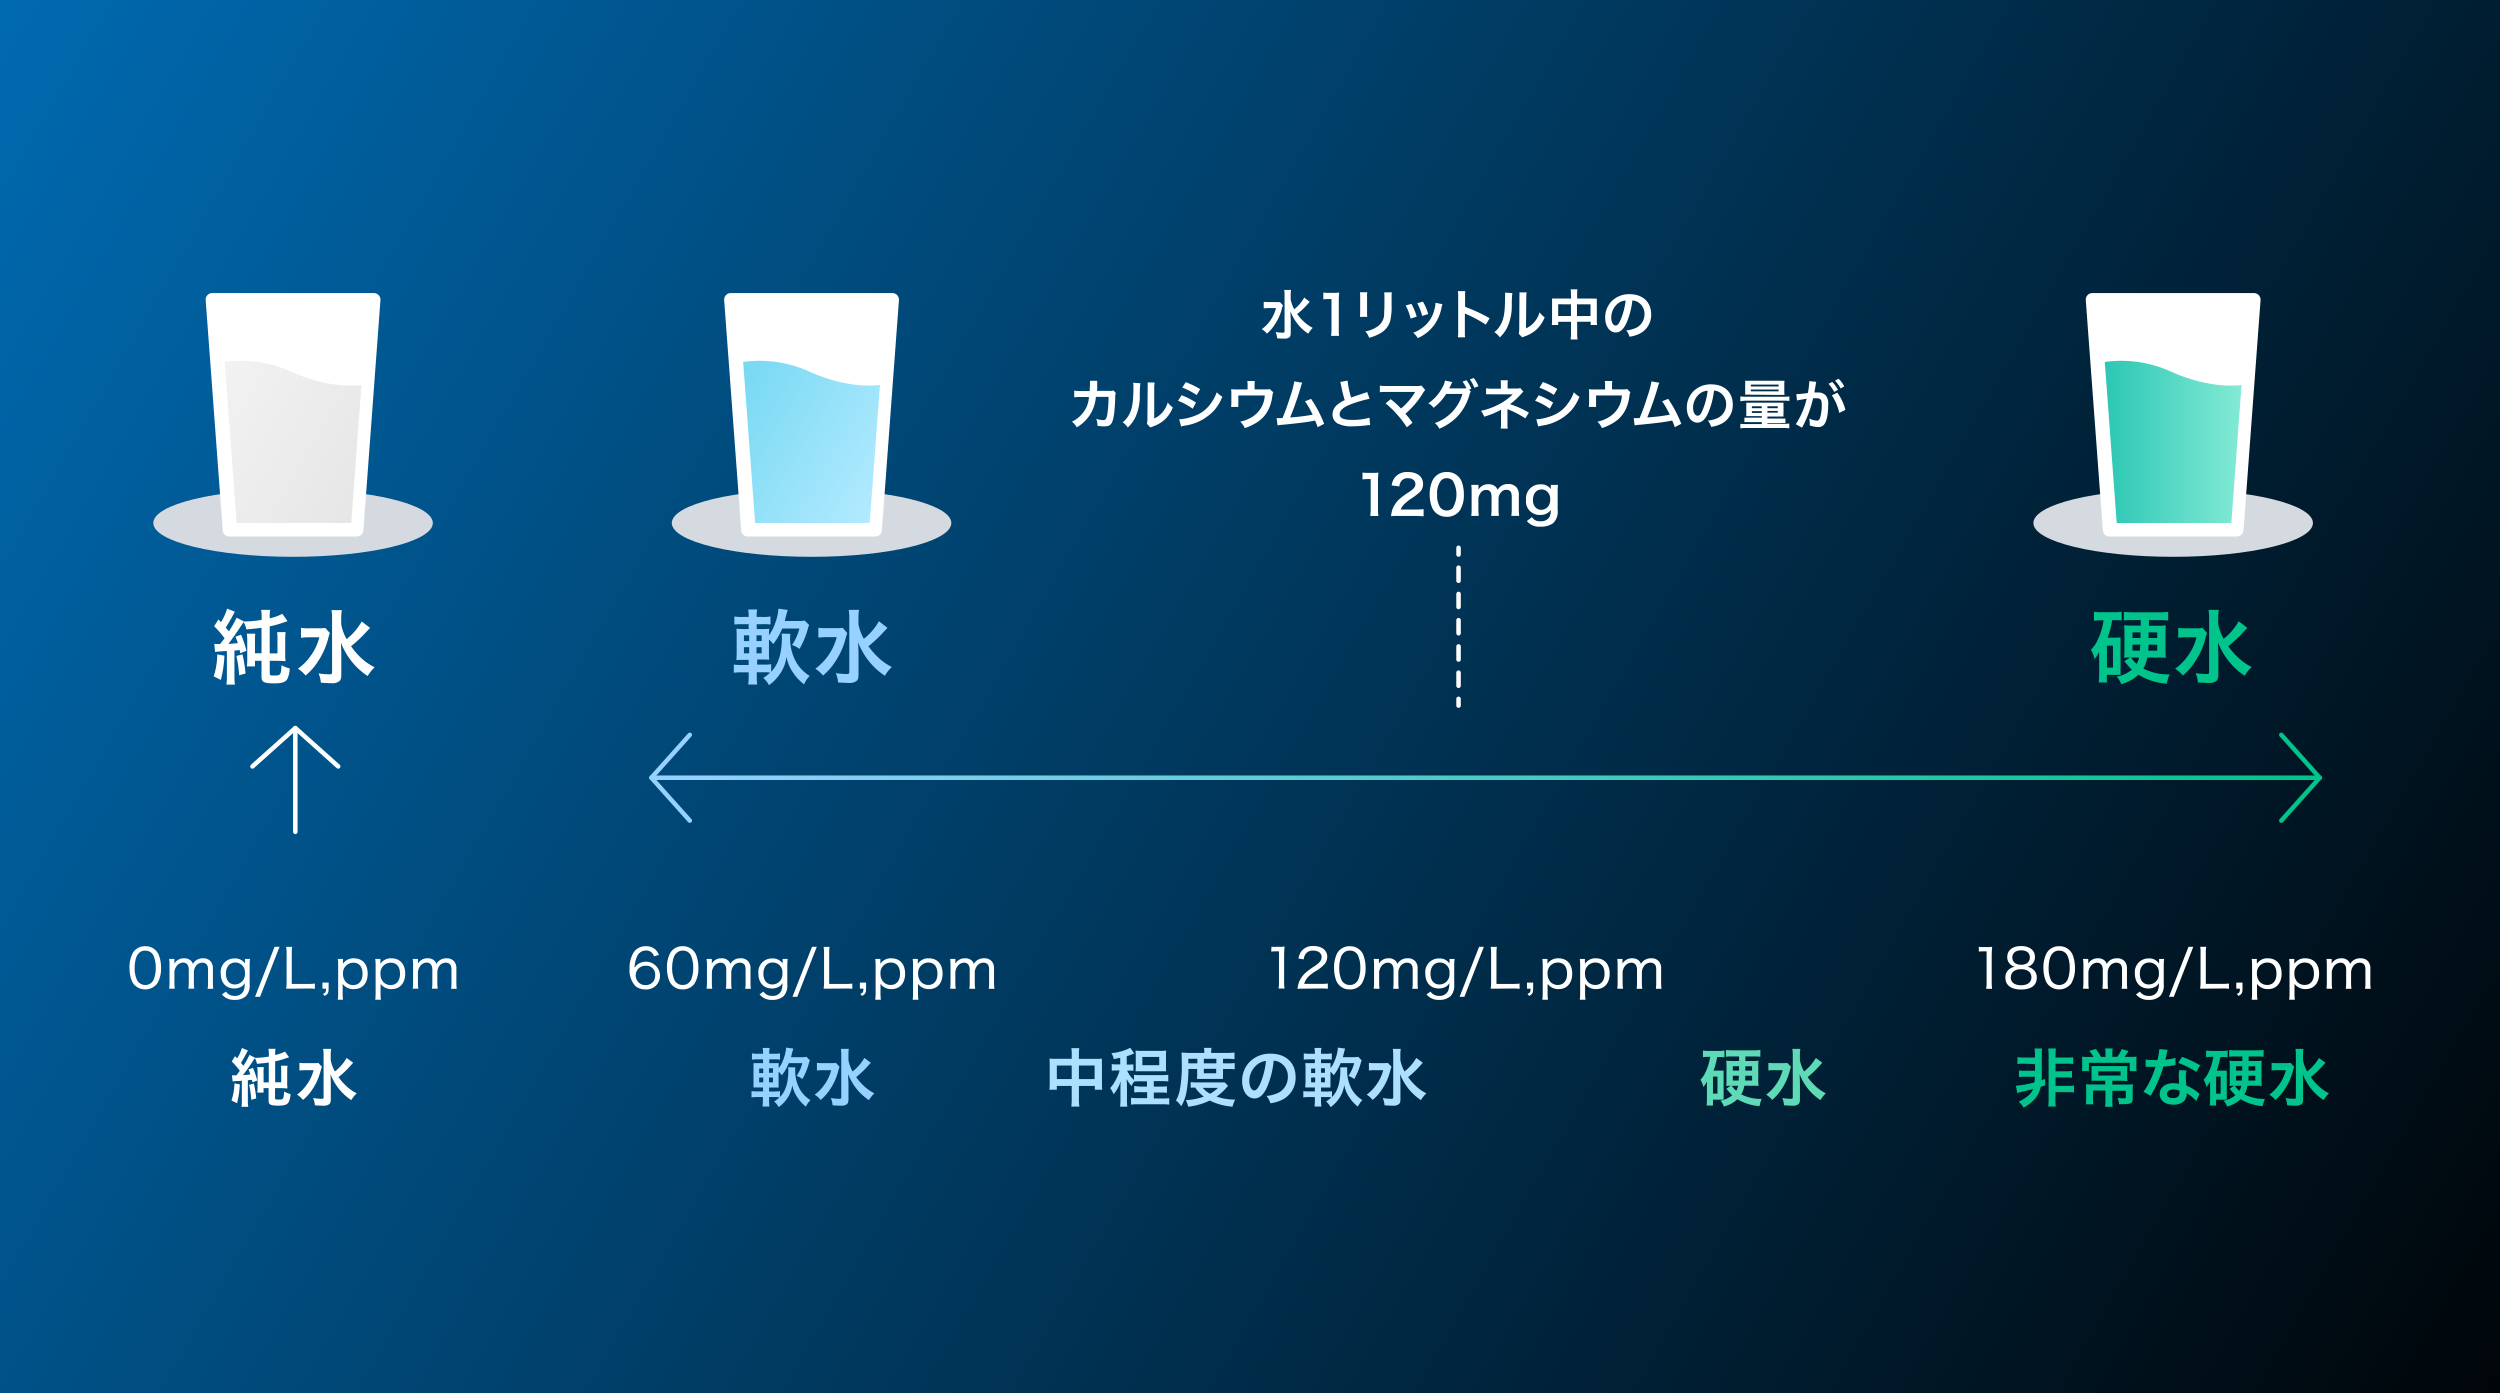 <svg xmlns="http://www.w3.org/2000/svg" xmlns:xlink="http://www.w3.org/1999/xlink" viewBox="0 0 554.49 309"><rect x="0" y="0" width="554.49" height="309" fill="#333333" stroke="none"/><defs><style>.cls-1{fill:url(#名称未設定グラデーション_72);}.cls-2{fill:#fff;}.cls-3{fill:#97d1ff;}.cls-4{fill:#00c48b;}.cls-5{fill:#addfff;}.cls-6{fill:#5edab6;}.cls-7{fill:#d5dae0;isolation:isolate;}.cls-8{fill:url(#名称未設定グラデーション_86);}.cls-9{fill:url(#名称未設定グラデーション_131);}.cls-10{fill:url(#名称未設定グラデーション_146);}.cls-11,.cls-12,.cls-13,.cls-14,.cls-15{fill:none;stroke-linecap:round;stroke-linejoin:round;}.cls-11,.cls-12{stroke:#fff;}.cls-12{stroke-dasharray:2.91 2.91;}.cls-13{stroke:url(#名称未設定グラデーション_155);}.cls-14{stroke:#97d1ff;}.cls-15{stroke:#00c48b;}</style><linearGradient id="名称未設定グラデーション_72" x1="-2.82" y1="-7.19" x2="580.12" y2="329.36" gradientUnits="userSpaceOnUse"><stop offset="0" stop-color="#006bb2"/><stop offset="1"/></linearGradient><linearGradient id="名称未設定グラデーション_86" x1="45.11" y1="88.45" x2="81.64" y2="109.53" gradientUnits="userSpaceOnUse"><stop offset="0" stop-color="#f2f2f2"/><stop offset="1" stop-color="#e6e6e6"/></linearGradient><linearGradient id="名称未設定グラデーション_131" x1="160.11" y1="88.45" x2="196.64" y2="109.53" gradientUnits="userSpaceOnUse"><stop offset="0" stop-color="#76d9f2"/><stop offset="1" stop-color="#b3eaff"/></linearGradient><linearGradient id="名称未設定グラデーション_146" x1="466.83" y1="98.01" x2="497.17" y2="98.01" gradientUnits="userSpaceOnUse"><stop offset="0" stop-color="#2cc7b4"/><stop offset="1" stop-color="#83ead5"/></linearGradient><linearGradient id="名称未設定グラデーション_155" x1="144" y1="172.5" x2="515" y2="172.5" gradientUnits="userSpaceOnUse"><stop offset="0" stop-color="#97d1ff"/><stop offset="1" stop-color="#00c48b"/></linearGradient></defs><title>アセット 49</title><g id="レイヤー_2" data-name="レイヤー 2"><g id="レイヤー_2-2" data-name="レイヤー 2"><rect class="cls-1" width="554.49" height="309"/><path class="cls-2" d="M49.78,145.42a27.14,27.14,0,0,1-.79,5.39L47.4,150a15.93,15.93,0,0,0,.78-4.86Zm-2.25-2.63a4.63,4.63,0,0,0,.83.06h.45c.52-.67.52-.67,1-1.28a21.67,21.67,0,0,0-2.31-2.67l.94-1.51L49,138a11,11,0,0,0,1.37-3l1.73.68c-.21.35-.21.35-.7,1.27-.4.75-1,1.72-1.33,2.25l.7.82A22.42,22.42,0,0,0,52.48,137l1.67.85a26.92,26.92,0,0,0,3.88-.36v-.58a9.13,9.13,0,0,0-.11-1.64h2a8.44,8.44,0,0,0-.1,1.6v.27a10.8,10.8,0,0,0,2.8-1l1.16,1.64c-.31.09-.42.13-1.1.36a20.24,20.24,0,0,1-2.86.78v6h1.72v-3.27a11.3,11.3,0,0,0-.07-1.44h1.88a12.38,12.38,0,0,0-.09,1.56V145a12,12,0,0,0,.07,1.66,19.36,19.36,0,0,0-2-.09H59.83v2.7c0,.52.07.56,1,.56s1.17-.09,1.33-.42.22-.54.28-1.89a5.78,5.78,0,0,0,1.81.72,5.69,5.69,0,0,1-.46,2.24c-.4.81-1.19,1.09-3,1.09-2.24,0-2.79-.28-2.79-1.47v-3.53H56.55v1.24h-1.8a11.93,11.93,0,0,0,.09-1.78v-3.86a12,12,0,0,0-.09-1.63h1.87a11.85,11.85,0,0,0-.07,1.49v2.86H58v-5.65c-1.14.16-2.06.25-3.37.36a4.32,4.32,0,0,0-.61-1.62l-.45.68c-1,1.52-1.93,2.88-2.92,4.16,1-.07,1.1-.07,2.09-.18a10,10,0,0,0-.52-1.42l1.24-.45a22.14,22.14,0,0,1,1.2,3.58l-1.38.54c-.06-.34-.07-.45-.13-.7l-1.15.11v5.64a10.86,10.86,0,0,0,.11,1.9H50.21a11.06,11.06,0,0,0,.11-1.9V144.4c-.36,0-.56,0-1.44.09a7.55,7.55,0,0,0-1.17.12Zm6.25,2.34a29.65,29.65,0,0,1,.68,4.25l-1.42.4a26.86,26.86,0,0,0-.61-4.29Z"/><path class="cls-2" d="M73.17,140.42a8.7,8.7,0,0,0-.38,1.2,16.47,16.47,0,0,1-2.29,5.12,13.35,13.35,0,0,1-2.72,3.09,6.9,6.9,0,0,0-1.71-1.51,11.52,11.52,0,0,0,2.61-2.56,11.86,11.86,0,0,0,2.15-4.41H68.56a12.32,12.32,0,0,0-1.8.11v-2.2a11.56,11.56,0,0,0,1.92.09h1.89a9.83,9.83,0,0,0,1.59-.07Zm8.91-1.16-1,1.07a27.47,27.47,0,0,1-3.22,3,16.61,16.61,0,0,0,2,2.38A12.7,12.7,0,0,0,83.09,148a9.47,9.47,0,0,0-1.55,1.94,15.47,15.47,0,0,1-3.08-2.68,16.17,16.17,0,0,1-2.85-4.72c.08,1.8.09,2.22.09,2.81l0,4.3c0,.82-.12,1.18-.47,1.46a2.54,2.54,0,0,1-1.72.42c-.67,0-1.64-.06-2.34-.11a6.83,6.83,0,0,0-.51-2.07,17.06,17.06,0,0,0,2.34.21c.54,0,.65-.07.65-.45v-11.9a11.59,11.59,0,0,0-.13-1.89h2.29a11.85,11.85,0,0,0-.13,1.91v1.26a10.63,10.63,0,0,0,1.19,3.26,13.09,13.09,0,0,0,3.35-3.91Z"/><path class="cls-3" d="M175.3,140.58a4.87,4.87,0,0,0-.05.72,10.72,10.72,0,0,0,1.4,5.67,8.72,8.72,0,0,0,2.94,2.95,6,6,0,0,0-1.25,1.86,10.54,10.54,0,0,1-2.39-2.52,8.88,8.88,0,0,1-1.51-3.62,8.29,8.29,0,0,1-1.57,4,9.33,9.33,0,0,1-2.32,2.33,5.09,5.09,0,0,0-1.26-1.6,9.78,9.78,0,0,0,1.53-1.19,9.13,9.13,0,0,0-1.39-.08h-1.58v1a13.36,13.36,0,0,0,.09,1.73h-2a11.38,11.38,0,0,0,.11-1.8v-.91h-1.6a8.81,8.81,0,0,0-1.69.11v-1.83a10.55,10.55,0,0,0,1.69.09h1.6v-1.14h-.93c-.8,0-1.23,0-1.8.06.05-.56.07-1.1.07-2v-3c0-.88,0-1.37-.07-1.95.48,0,.86.06,1.8.06h.93v-1.08h-1.47a16.47,16.47,0,0,0-1.7.07v-1.78a8.67,8.67,0,0,0,1.7.11h1.47a8.83,8.83,0,0,0-.11-1.66h2a7.22,7.22,0,0,0-.11,1.66h1.37a8.62,8.62,0,0,0,1.69-.11v1.78a11.25,11.25,0,0,0-1.69-.07h-1.37v1.08H169a15.59,15.59,0,0,0,1.62-.06,11.19,11.19,0,0,0-.06,1.43A9.65,9.65,0,0,0,172,138a10.36,10.36,0,0,0,.65-3l2.07.28c-.16.48-.16.48-.58,2.1,0,.15-.05.2-.09.36h2.92a7.34,7.34,0,0,0,1.5-.11l1,1a3.65,3.65,0,0,0-.29.83,18.82,18.82,0,0,1-1.85,4.46,6.55,6.55,0,0,0-1.66-.86,11.63,11.63,0,0,0,1.64-3.66h-3.82a14.24,14.24,0,0,1-2,3.46,4.72,4.72,0,0,0-.94-1v2.54c0,1,0,1.42.06,1.93a16.15,16.15,0,0,0-1.68-.06h-1v1.14h1.42a10.87,10.87,0,0,0,1.69-.09V149c1.62-1.66,2.38-4.12,2.38-7.63a4.5,4.5,0,0,0-.07-.83Zm-10.3.34v1.26h1.16v-1.26Zm0,2.63v1.35h1.16v-1.35Zm3.93-1.37v-1.26h-1.14v1.26Zm0,2.72v-1.35h-1.14v1.35Z"/><path class="cls-3" d="M187.92,140.42a11.2,11.2,0,0,0-.37,1.2,16.7,16.7,0,0,1-2.29,5.12,13.35,13.35,0,0,1-2.72,3.09,7.08,7.08,0,0,0-1.71-1.51,12.53,12.53,0,0,0,4.75-7h-2.26a12.57,12.57,0,0,0-1.81.11v-2.2a11.77,11.77,0,0,0,1.93.09h1.89a9.91,9.91,0,0,0,1.59-.07Zm8.92-1.16-1,1.07a27.47,27.47,0,0,1-3.22,3,16,16,0,0,0,2.05,2.38,12.7,12.7,0,0,0,3.14,2.23,9.47,9.47,0,0,0-1.55,1.94,15.47,15.47,0,0,1-3.08-2.68,16.17,16.17,0,0,1-2.85-4.72c.08,1.8.09,2.22.09,2.81l0,4.3c0,.82-.12,1.18-.47,1.46a2.55,2.55,0,0,1-1.73.42c-.66,0-1.63-.06-2.34-.11a6.53,6.53,0,0,0-.5-2.07,16.93,16.93,0,0,0,2.34.21c.54,0,.65-.07.65-.45v-11.9a11.59,11.59,0,0,0-.13-1.89h2.29a11.85,11.85,0,0,0-.13,1.91v1.26a10.63,10.63,0,0,0,1.19,3.26,13.09,13.09,0,0,0,3.35-3.91Z"/><path class="cls-4" d="M466,137.59a10.72,10.72,0,0,0-1.57.09v-2a10.74,10.74,0,0,0,1.77.11h2.64a8.32,8.32,0,0,0,1.73-.11v1.93a14,14,0,0,0-1.55-.07h-.55a19.92,19.92,0,0,1-1,3.89h1.78a7.7,7.7,0,0,0,1.08-.06c0,.26,0,.94,0,1.32v5.58c0,.29,0,1.06,0,1.42a8.41,8.41,0,0,0-.85,0H467.3v1.68h-1.82a13.89,13.89,0,0,0,.11-1.82v-3.47c0-.49,0-1,0-1.46a8.15,8.15,0,0,1-1,1.56,7.42,7.42,0,0,0-.84-2.07,6.59,6.59,0,0,0,1.33-1.81,15,15,0,0,0,1.49-4.74Zm1.31,10.48h1.34v-4.86h-1.34Zm8.94-2.23a6.93,6.93,0,0,1-.87,2.44,12.18,12.18,0,0,0,5.83,1.3,9.25,9.25,0,0,0-.61,2.07,14.27,14.27,0,0,1-6.32-2,8.48,8.48,0,0,1-3.82,2.09,4.39,4.39,0,0,0-1-1.66,7.43,7.43,0,0,0,3.37-1.55,15.4,15.4,0,0,1-1.17-1.27,7.73,7.73,0,0,0-.52-.58l1.3-.86a9,9,0,0,0-1.32.07,15.09,15.09,0,0,0,.07-1.79v-3.61a15,15,0,0,0-.07-1.82,11.27,11.27,0,0,0,1.69.09h2v-1.23h-1.93a13.33,13.33,0,0,0-1.82.09V135.7a16.22,16.22,0,0,0,1.93.11h5.9a16.48,16.48,0,0,0,2-.11v1.94a14.25,14.25,0,0,0-1.83-.09h-2.43v1.23h2.1a10,10,0,0,0,1.64-.09,16.45,16.45,0,0,0-.07,1.87v3.49a17.57,17.57,0,0,0,.07,1.86,10,10,0,0,0-1.46-.07Zm-3.59,0a6.69,6.69,0,0,0,1.24,1.42,4.57,4.57,0,0,0,.54-1.42Zm.31-5.57v1.23h1.78l0-1.23Zm0,2.7v1.35h1.67c0-.48,0-.52.07-1.35Zm3.56,0c0,.61,0,.85-.07,1.35h2V143Zm0-1.47h1.93v-1.23h-1.91Z"/><path class="cls-4" d="M489.53,140.42a8.7,8.7,0,0,0-.38,1.2,16.47,16.47,0,0,1-2.29,5.12,13.35,13.35,0,0,1-2.72,3.09,6.9,6.9,0,0,0-1.71-1.51,11.52,11.52,0,0,0,2.61-2.56,11.84,11.84,0,0,0,2.14-4.41h-2.26a12.32,12.32,0,0,0-1.8.11v-2.2a11.56,11.56,0,0,0,1.92.09h1.89a9.91,9.91,0,0,0,1.59-.07Zm8.91-1.16-1,1.07a27.47,27.47,0,0,1-3.22,3,16,16,0,0,0,2.05,2.38,12.7,12.7,0,0,0,3.14,2.23,9.47,9.47,0,0,0-1.55,1.94,15.47,15.47,0,0,1-3.08-2.68,16.17,16.17,0,0,1-2.85-4.72c.08,1.8.09,2.22.09,2.81l0,4.3c0,.82-.12,1.18-.47,1.46a2.54,2.54,0,0,1-1.72.42c-.67,0-1.64-.06-2.35-.11a6.53,6.53,0,0,0-.5-2.07,17.06,17.06,0,0,0,2.34.21c.54,0,.65-.07.65-.45v-11.9a11.59,11.59,0,0,0-.13-1.89h2.29a11.85,11.85,0,0,0-.13,1.91v1.26a10.63,10.63,0,0,0,1.19,3.26,13.09,13.09,0,0,0,3.35-3.91Z"/><path class="cls-2" d="M29.92,218.56a3.05,3.05,0,0,1-.73-1.12,8,8,0,0,1-.47-2.76,6.91,6.91,0,0,1,.71-3.28,3.09,3.09,0,0,1,2.8-1.53,3.14,3.14,0,0,1,2.29.89,3.28,3.28,0,0,1,.73,1.12,8,8,0,0,1,.47,2.79,6.41,6.41,0,0,1-.86,3.49,3.38,3.38,0,0,1-4.94.4Zm.83-7.1a2.5,2.5,0,0,0-.53.89,7.51,7.51,0,0,0-.35,2.34,6.17,6.17,0,0,0,.56,2.77,2.1,2.1,0,0,0,3.21.46,2.35,2.35,0,0,0,.56-.95,7.23,7.23,0,0,0,.35-2.32,6.68,6.68,0,0,0-.51-2.72,2,2,0,0,0-1.84-1.08A1.81,1.81,0,0,0,30.75,211.46Z"/><path class="cls-2" d="M37.51,219.28a9.54,9.54,0,0,0,.09-1.41V214.1a8.81,8.81,0,0,0-.09-1.41h1.17v.6s0,.21,0,.25a1.36,1.36,0,0,0,0,.18,2.36,2.36,0,0,1,2.16-1.17,2,2,0,0,1,1.56.59,1.53,1.53,0,0,1,.37.66A2.48,2.48,0,0,1,45,212.55a2.1,2.1,0,0,1,1.76.72,2.45,2.45,0,0,1,.46,1.64v3a9.19,9.19,0,0,0,.08,1.4H46.05a8.13,8.13,0,0,0,.09-1.41v-2.8c0-.73-.14-1.11-.5-1.36a1.34,1.34,0,0,0-.81-.22,1.75,1.75,0,0,0-1.45.83A2.64,2.64,0,0,0,43,215.5v2.38a9.19,9.19,0,0,0,.08,1.4H41.78a9.17,9.17,0,0,0,.09-1.41v-2.8c0-1-.45-1.58-1.3-1.58a1.87,1.87,0,0,0-1.47.88,2.82,2.82,0,0,0-.42,1.13v2.37a10.13,10.13,0,0,0,.08,1.41Z"/><path class="cls-2" d="M50.12,219.93a2.23,2.23,0,0,0,1.94.95,2,2,0,0,0,2-1.19,5,5,0,0,0,.24-1.64,2.08,2.08,0,0,1-.52.62,3,3,0,0,1-1.82.57c-1.86,0-3-1.29-3-3.32a3,3,0,0,1,3.09-3.34,2.57,2.57,0,0,1,2.28,1.13,3.34,3.34,0,0,1,0-.41v-.61h1.12a9.83,9.83,0,0,0-.08,1.39v4.21a3.48,3.48,0,0,1-.77,2.6,3.53,3.53,0,0,1-2.56.88,3.37,3.37,0,0,1-2.82-1.22Zm2-1.58a2.25,2.25,0,0,0,2.2-2.5,2.13,2.13,0,0,0-2.13-2.37c-1.29,0-2.08,1-2.08,2.47S50.86,218.35,52.1,218.35Z"/><path class="cls-2" d="M62,210l-4.32,11.08H56.57L60.9,210Z"/><path class="cls-2" d="M64.85,219.28c-.62,0-.93,0-1.38,0a8.61,8.61,0,0,0,.1-1.47v-6.28a8.7,8.7,0,0,0-.1-1.52H64.8a8.81,8.81,0,0,0-.09,1.51v6.71h3.64a10.6,10.6,0,0,0,1.49-.08v1.18a8.33,8.33,0,0,0-1.49-.08Z"/><path class="cls-2" d="M72.89,219.28c0,.93-.19,1.26-.9,1.62l-.36-.47c.57-.21.67-.39.68-1.15h-.79v-1.35h1.37Z"/><path class="cls-2" d="M74.92,221.74a10.5,10.5,0,0,0,.08-1.41v-6.2a9.94,9.94,0,0,0-.08-1.44h1.14v.61c0,.14,0,.21,0,.47a2.75,2.75,0,0,1,2.43-1.22c1.91,0,3.06,1.29,3.06,3.41s-1.19,3.42-3,3.42A2.92,2.92,0,0,1,76,218.22c0,.32,0,.5,0,.82v1.27a9.7,9.7,0,0,0,.08,1.43ZM80.41,216c0-1.57-.74-2.47-2-2.47A2.28,2.28,0,0,0,76.08,216a2.65,2.65,0,0,0,.67,1.85,2.29,2.29,0,0,0,1.6.64C79.63,218.46,80.41,217.52,80.41,216Z"/><path class="cls-2" d="M83.23,221.74a10.5,10.5,0,0,0,.08-1.41v-6.2a9.94,9.94,0,0,0-.08-1.44h1.14v.61a3.2,3.2,0,0,1,0,.47,2.78,2.78,0,0,1,2.44-1.22c1.9,0,3.06,1.29,3.06,3.41s-1.19,3.42-3,3.42a3,3,0,0,1-2.46-1.16,7.5,7.5,0,0,1,0,.82v1.27a9.7,9.7,0,0,0,.08,1.43ZM88.72,216c0-1.57-.74-2.47-2-2.47A2.27,2.27,0,0,0,84.39,216a2.65,2.65,0,0,0,.67,1.85,2.29,2.29,0,0,0,1.6.64C87.94,218.46,88.72,217.52,88.72,216Z"/><path class="cls-2" d="M91.54,219.28a9.67,9.67,0,0,0,.08-1.41V214.1a9,9,0,0,0-.08-1.41H92.7v.6s0,.21,0,.25a1.36,1.36,0,0,0,0,.18,2.34,2.34,0,0,1,2.15-1.17,2,2,0,0,1,1.56.59,1.53,1.53,0,0,1,.38.66A2.47,2.47,0,0,1,99,212.55a2.13,2.13,0,0,1,1.77.72,2.45,2.45,0,0,1,.45,1.64v3a10.69,10.69,0,0,0,.08,1.4h-1.25a8.24,8.24,0,0,0,.08-1.41v-2.8c0-.73-.13-1.11-.49-1.36a1.37,1.37,0,0,0-.82-.22,1.77,1.77,0,0,0-1.45.83A2.76,2.76,0,0,0,97,215.5v2.38a9,9,0,0,0,.09,1.4H95.81a9.33,9.33,0,0,0,.08-1.41v-2.8c0-1-.44-1.58-1.3-1.58a1.87,1.87,0,0,0-1.47.88,3,3,0,0,0-.42,1.13v2.37a10.13,10.13,0,0,0,.08,1.41Z"/><path class="cls-2" d="M145.05,212.12a1.74,1.74,0,0,0-1.79-1.3,2.12,2.12,0,0,0-2,1.41,6.42,6.42,0,0,0-.51,2.45,2.53,2.53,0,0,1,.63-.75,3.12,3.12,0,0,1,5,2.38,3,3,0,0,1-3.22,3.14,3.38,3.38,0,0,1-2.26-.77,5.11,5.11,0,0,1-1.26-3.81,6.47,6.47,0,0,1,.92-3.66,3.11,3.11,0,0,1,2.7-1.34,3,3,0,0,1,2.17.79,3.62,3.62,0,0,1,.72,1.14ZM141,216.33a2.12,2.12,0,0,0,2.19,2.16,2.16,2.16,0,0,0,1.82-.93,2.46,2.46,0,0,0,.3-1.23,1.93,1.93,0,0,0-2.06-2.13A2.13,2.13,0,0,0,141,216.33Z"/><path class="cls-2" d="M149.13,218.56a3.08,3.08,0,0,1-.74-1.12,8,8,0,0,1-.46-2.76,6.92,6.92,0,0,1,.7-3.28,3.09,3.09,0,0,1,2.8-1.53,3.11,3.11,0,0,1,3,2,8,8,0,0,1,.47,2.79,6.5,6.5,0,0,1-.85,3.49,3.1,3.1,0,0,1-2.67,1.29A3.07,3.07,0,0,1,149.13,218.56Zm.82-7.1a2.34,2.34,0,0,0-.52.89,7.51,7.51,0,0,0-.35,2.34,6.33,6.33,0,0,0,.55,2.77,2,2,0,0,0,1.79,1,1.92,1.92,0,0,0,1.42-.55,2.37,2.37,0,0,0,.57-.95,7.23,7.23,0,0,0,.34-2.32,6.68,6.68,0,0,0-.51-2.72,1.94,1.94,0,0,0-1.84-1.08A1.82,1.82,0,0,0,150,211.46Z"/><path class="cls-2" d="M156.71,219.28a8.34,8.34,0,0,0,.09-1.41V214.1a7.78,7.78,0,0,0-.09-1.41h1.17v.6s0,.21,0,.25a.69.69,0,0,0,0,.18,2.37,2.37,0,0,1,2.16-1.17,2,2,0,0,1,1.56.59,1.53,1.53,0,0,1,.37.66,2.48,2.48,0,0,1,2.27-1.25,2.1,2.1,0,0,1,1.76.72,2.4,2.4,0,0,1,.46,1.64v3a9.19,9.19,0,0,0,.08,1.4h-1.26a7.24,7.24,0,0,0,.09-1.41v-2.8c0-.73-.13-1.11-.49-1.36a1.37,1.37,0,0,0-.82-.22,1.77,1.77,0,0,0-1.45.83,2.64,2.64,0,0,0-.42,1.18v2.38a9.19,9.19,0,0,0,.08,1.4H161a10.86,10.86,0,0,0,.08-1.41v-2.8c0-1-.45-1.58-1.3-1.58a1.87,1.87,0,0,0-1.47.88,2.82,2.82,0,0,0-.42,1.13v2.37a10.13,10.13,0,0,0,.08,1.41Z"/><path class="cls-2" d="M169.32,219.93a2.23,2.23,0,0,0,1.94.95,2,2,0,0,0,2.05-1.19,4.78,4.78,0,0,0,.24-1.64,2.22,2.22,0,0,1-.51.62,3,3,0,0,1-1.83.57c-1.85,0-3-1.29-3-3.32a3,3,0,0,1,3.09-3.34,2.57,2.57,0,0,1,2.28,1.13,3.34,3.34,0,0,1,0-.41v-.61h1.13a9.74,9.74,0,0,0-.09,1.39v4.21a3.52,3.52,0,0,1-.76,2.6,3.57,3.57,0,0,1-2.57.88,3.37,3.37,0,0,1-2.82-1.22Zm2-1.58a2.25,2.25,0,0,0,2.21-2.5,2.14,2.14,0,0,0-2.14-2.37c-1.28,0-2.07,1-2.07,2.47S170.06,218.35,171.3,218.35Z"/><path class="cls-2" d="M181.16,210l-4.32,11.08h-1.07L180.1,210Z"/><path class="cls-2" d="M184.05,219.28c-.62,0-.93,0-1.38,0a7.69,7.69,0,0,0,.1-1.47v-6.28a7.81,7.81,0,0,0-.1-1.52H184a8.81,8.81,0,0,0-.09,1.51v6.71h3.65a10.54,10.54,0,0,0,1.48-.08v1.18a8.2,8.2,0,0,0-1.48-.08Z"/><path class="cls-2" d="M192.09,219.28c0,.93-.19,1.26-.9,1.62l-.36-.47c.58-.21.67-.39.68-1.15h-.79v-1.35h1.37Z"/><path class="cls-2" d="M194.12,221.74a10.45,10.45,0,0,0,.09-1.41v-6.2a9.78,9.78,0,0,0-.09-1.44h1.14v.61c0,.14,0,.21,0,.47a2.76,2.76,0,0,1,2.43-1.22c1.91,0,3.06,1.29,3.06,3.41s-1.19,3.42-3,3.42a2.93,2.93,0,0,1-2.46-1.16c0,.32,0,.5,0,.82v1.27a9.55,9.55,0,0,0,.09,1.43Zm5.5-5.78c0-1.57-.75-2.47-2.06-2.47a2.27,2.27,0,0,0-2.27,2.48,2.65,2.65,0,0,0,.67,1.85,2.24,2.24,0,0,0,1.59.64C198.84,218.46,199.62,217.52,199.62,216Z"/><path class="cls-2" d="M202.43,221.74a10.5,10.5,0,0,0,.08-1.41v-6.2a9.94,9.94,0,0,0-.08-1.44h1.14v.61c0,.14,0,.21,0,.47a2.75,2.75,0,0,1,2.43-1.22c1.91,0,3.06,1.29,3.06,3.41s-1.19,3.42-3,3.42a2.92,2.92,0,0,1-2.45-1.16c0,.32,0,.5,0,.82v1.27a9.55,9.55,0,0,0,.09,1.43Zm5.49-5.78c0-1.57-.74-2.47-2-2.47a2.28,2.28,0,0,0-2.28,2.48,2.65,2.65,0,0,0,.68,1.85,2.24,2.24,0,0,0,1.59.64C207.14,218.46,207.92,217.52,207.92,216Z"/><path class="cls-2" d="M210.74,219.28a9.67,9.67,0,0,0,.08-1.41V214.1a9,9,0,0,0-.08-1.41h1.16v.6s0,.21,0,.25a1.36,1.36,0,0,0,0,.18,2.36,2.36,0,0,1,2.16-1.17,2,2,0,0,1,1.56.59,1.53,1.53,0,0,1,.37.66,2.48,2.48,0,0,1,2.27-1.25,2.1,2.1,0,0,1,1.76.72,2.45,2.45,0,0,1,.45,1.64v3a9,9,0,0,0,.09,1.4h-1.26a8.24,8.24,0,0,0,.08-1.41v-2.8c0-.73-.13-1.11-.49-1.36a1.34,1.34,0,0,0-.81-.22,1.77,1.77,0,0,0-1.46.83,2.76,2.76,0,0,0-.42,1.18v2.38a9,9,0,0,0,.09,1.4H215a9.33,9.33,0,0,0,.08-1.41v-2.8c0-1-.44-1.58-1.29-1.58a1.89,1.89,0,0,0-1.48.88,3,3,0,0,0-.42,1.13v2.37a10,10,0,0,0,.09,1.41Z"/><path class="cls-2" d="M282,210A7.53,7.53,0,0,0,283,210h.85a9,9,0,0,0,1.07-.06,19.89,19.89,0,0,0-.11,2v5.9a8.57,8.57,0,0,0,.1,1.41h-1.33a8.57,8.57,0,0,0,.09-1.41V211h-.62a7.82,7.82,0,0,0-1.1.07Z"/><path class="cls-2" d="M289.2,219.28a11.42,11.42,0,0,0-1.4.05,5.31,5.31,0,0,1,.34-1.56,5.61,5.61,0,0,1,1.58-2.15,19.41,19.41,0,0,1,1.87-1.35c1.14-.77,1.54-1.28,1.54-2,0-.88-.73-1.43-1.87-1.43a1.9,1.9,0,0,0-1.69.76,2.57,2.57,0,0,0-.41,1.18L288,212.6a3.35,3.35,0,0,1,.78-1.78,3.18,3.18,0,0,1,2.52-1c1.87,0,3.08.94,3.08,2.41a2.54,2.54,0,0,1-.56,1.56,7.81,7.81,0,0,1-2.06,1.63c-1.58,1-2.19,1.74-2.5,2.8h3.7a11.16,11.16,0,0,0,1.55-.08v1.16a14.93,14.93,0,0,0-1.57-.06Z"/><path class="cls-2" d="M297.09,218.56a3.08,3.08,0,0,1-.74-1.12,8,8,0,0,1-.46-2.76,6.92,6.92,0,0,1,.7-3.28,3.09,3.09,0,0,1,2.8-1.53,3.12,3.12,0,0,1,2.29.89,3,3,0,0,1,.73,1.12,8,8,0,0,1,.47,2.79,6.41,6.41,0,0,1-.85,3.49,3.1,3.1,0,0,1-2.67,1.29A3.07,3.07,0,0,1,297.09,218.56Zm.82-7.1a2.34,2.34,0,0,0-.52.89,7.51,7.51,0,0,0-.35,2.34,6.33,6.33,0,0,0,.55,2.77,2,2,0,0,0,1.79,1,1.92,1.92,0,0,0,1.42-.55,2.37,2.37,0,0,0,.57-.95,7.23,7.23,0,0,0,.35-2.32,6.67,6.67,0,0,0-.52-2.72,1.94,1.94,0,0,0-1.84-1.08A1.82,1.82,0,0,0,297.91,211.46Z"/><path class="cls-2" d="M304.68,219.28a9.67,9.67,0,0,0,.08-1.41V214.1a9,9,0,0,0-.08-1.41h1.16v.6s0,.21,0,.25a.69.69,0,0,0,0,.18,2.37,2.37,0,0,1,2.16-1.17,2,2,0,0,1,1.56.59,1.53,1.53,0,0,1,.37.66,2.48,2.48,0,0,1,2.27-1.25,2.13,2.13,0,0,1,1.77.72,2.45,2.45,0,0,1,.45,1.64v3a9.19,9.19,0,0,0,.08,1.4h-1.25a8.24,8.24,0,0,0,.08-1.41v-2.8c0-.73-.13-1.11-.49-1.36a1.37,1.37,0,0,0-.82-.22,1.77,1.77,0,0,0-1.45.83,2.64,2.64,0,0,0-.42,1.18v2.38a10.69,10.69,0,0,0,.08,1.4H309a9.33,9.33,0,0,0,.08-1.41v-2.8c0-1-.44-1.58-1.3-1.58a1.87,1.87,0,0,0-1.47.88,3,3,0,0,0-.42,1.13v2.37a10.13,10.13,0,0,0,.08,1.41Z"/><path class="cls-2" d="M317.28,219.93a2.23,2.23,0,0,0,1.94.95,2,2,0,0,0,2-1.19,4.78,4.78,0,0,0,.24-1.64,2.22,2.22,0,0,1-.51.62,3,3,0,0,1-1.82.57c-1.86,0-3-1.29-3-3.32a3,3,0,0,1,3.09-3.34,2.57,2.57,0,0,1,2.28,1.13,3.34,3.34,0,0,1,0-.41v-.61h1.13a9.74,9.74,0,0,0-.09,1.39v4.21a3.48,3.48,0,0,1-.76,2.6,3.57,3.57,0,0,1-2.57.88,3.37,3.37,0,0,1-2.82-1.22Zm2-1.58a2.25,2.25,0,0,0,2.21-2.5,2.14,2.14,0,0,0-2.14-2.37c-1.28,0-2.07,1-2.07,2.47S318,218.35,319.26,218.35Z"/><path class="cls-2" d="M329.12,210l-4.32,11.08h-1.07L328.06,210Z"/><path class="cls-2" d="M332,219.28c-.62,0-.93,0-1.38,0a7.69,7.69,0,0,0,.1-1.47v-6.28a7.81,7.81,0,0,0-.1-1.52H332a8.81,8.81,0,0,0-.09,1.51v6.71h3.65a10.54,10.54,0,0,0,1.48-.08v1.18a8.2,8.2,0,0,0-1.48-.08Z"/><path class="cls-2" d="M340.05,219.28c0,.93-.19,1.26-.9,1.62l-.36-.47c.58-.21.67-.39.69-1.15h-.8v-1.35h1.37Z"/><path class="cls-2" d="M342.08,221.74a10.45,10.45,0,0,0,.09-1.41v-6.2a9.78,9.78,0,0,0-.09-1.44h1.14v.61c0,.14,0,.21,0,.47a2.75,2.75,0,0,1,2.43-1.22c1.91,0,3.06,1.29,3.06,3.41s-1.19,3.42-3,3.42a2.93,2.93,0,0,1-2.46-1.16c0,.32,0,.5,0,.82v1.27a9.55,9.55,0,0,0,.09,1.43Zm5.49-5.78c0-1.57-.74-2.47-2.05-2.47a2.27,2.27,0,0,0-2.27,2.48,2.65,2.65,0,0,0,.67,1.85,2.24,2.24,0,0,0,1.59.64C346.8,218.46,347.57,217.52,347.57,216Z"/><path class="cls-2" d="M350.39,221.74a10.5,10.5,0,0,0,.08-1.41v-6.2a9.94,9.94,0,0,0-.08-1.44h1.14v.61c0,.14,0,.21,0,.47a2.75,2.75,0,0,1,2.43-1.22c1.91,0,3.06,1.29,3.06,3.41s-1.19,3.42-3,3.42a2.92,2.92,0,0,1-2.45-1.16c0,.32,0,.5,0,.82v1.27a9.55,9.55,0,0,0,.09,1.43Zm5.49-5.78c0-1.57-.74-2.47-2.05-2.47a2.28,2.28,0,0,0-2.28,2.48,2.65,2.65,0,0,0,.68,1.85,2.24,2.24,0,0,0,1.59.64C355.1,218.46,355.88,217.52,355.88,216Z"/><path class="cls-2" d="M358.7,219.28a9.67,9.67,0,0,0,.08-1.41V214.1a9,9,0,0,0-.08-1.41h1.16v.6s0,.21,0,.25a1.36,1.36,0,0,0,0,.18,2.36,2.36,0,0,1,2.16-1.17,2,2,0,0,1,1.56.59,1.53,1.53,0,0,1,.37.66,2.48,2.48,0,0,1,2.26-1.25,2.11,2.11,0,0,1,1.77.72,2.45,2.45,0,0,1,.45,1.64v3a9,9,0,0,0,.09,1.4h-1.26a8.24,8.24,0,0,0,.08-1.41v-2.8c0-.73-.13-1.11-.49-1.36a1.34,1.34,0,0,0-.81-.22,1.77,1.77,0,0,0-1.46.83,2.76,2.76,0,0,0-.42,1.18v2.38a9,9,0,0,0,.09,1.4H363a9.33,9.33,0,0,0,.08-1.41v-2.8c0-1-.44-1.58-1.29-1.58a1.89,1.89,0,0,0-1.48.88,3,3,0,0,0-.42,1.13v2.37a10,10,0,0,0,.09,1.41Z"/><path class="cls-2" d="M284.56,67.71a6.75,6.75,0,0,0-.26.8,10.81,10.81,0,0,1-1.52,3.41A8.81,8.81,0,0,1,281,74a4.56,4.56,0,0,0-1.14-1,7.84,7.84,0,0,0,1.74-1.71A8,8,0,0,0,283,68.33h-1.52a7.57,7.57,0,0,0-1.19.08V66.94a8.08,8.08,0,0,0,1.28.06h1.26a8.18,8.18,0,0,0,1.05,0Zm5.93-.77-.63.71a18.07,18.07,0,0,1-2.15,2,10.22,10.22,0,0,0,1.37,1.58,8.35,8.35,0,0,0,2.08,1.49,7.27,7.27,0,0,0-1,1.29,10.47,10.47,0,0,1-2.05-1.78,11,11,0,0,1-1.89-3.15c0,1.2.06,1.48.06,1.88v2.86c0,.54-.09.78-.31,1a1.74,1.74,0,0,1-1.15.28c-.45,0-1.1,0-1.56-.07a4.17,4.17,0,0,0-.34-1.38,11.84,11.84,0,0,0,1.56.14c.36,0,.43-.05.43-.3V65.56a7.77,7.77,0,0,0-.08-1.26h1.52a8,8,0,0,0-.08,1.28v.84a7,7,0,0,0,.79,2.17A8.81,8.81,0,0,0,289.27,66Z"/><path class="cls-2" d="M295.22,74.5a9.13,9.13,0,0,0,.1-1.57v-6.6h-.58c-.44,0-.79,0-1.23.07V64.88a6.64,6.64,0,0,0,1.2.07h1.1a8.37,8.37,0,0,0,1.22-.06,18.62,18.62,0,0,0-.09,2v6.06A10.55,10.55,0,0,0,297,74.5Z"/><path class="cls-2" d="M303.26,64.83a5.92,5.92,0,0,0-.05,1.08v3.31a5.61,5.61,0,0,0,.05,1.06h-1.64a10.09,10.09,0,0,0,.06-1.08V65.9a6.94,6.94,0,0,0-.05-1.08Zm5.45,0a5.6,5.6,0,0,0-.06,1.12v1.62a14.31,14.31,0,0,1-.31,3.63A4.62,4.62,0,0,1,306,74a9.78,9.78,0,0,1-2.34.92,3.94,3.94,0,0,0-.84-1.43,6.27,6.27,0,0,0,2.59-1A3.37,3.37,0,0,0,307,69.49c0-.52.06-1,.06-2V66a6.17,6.17,0,0,0-.06-1.14Z"/><path class="cls-2" d="M313.05,67.39a13.93,13.93,0,0,1,1.17,2.84l-1.35.43a11.83,11.83,0,0,0-1.09-2.9Zm6.88.08a3.08,3.08,0,0,0-.17.61,10.16,10.16,0,0,1-1.65,4A9.21,9.21,0,0,1,314.45,75a4.19,4.19,0,0,0-1-1.19,7.86,7.86,0,0,0,2-1.1,6.9,6.9,0,0,0,2.72-4.17,5.1,5.1,0,0,0,.22-1.38Zm-4.33-.57a11.54,11.54,0,0,1,1.17,2.75l-1.33.42a13.2,13.2,0,0,0-1.1-2.82Z"/><path class="cls-2" d="M323.35,74.82a8,8,0,0,0,.07-1.34V65.79a7.42,7.42,0,0,0-.07-1.22H325a7.68,7.68,0,0,0-.05,1.26v2.23a34.44,34.44,0,0,1,5.45,2.53L329.55,72a28.77,28.77,0,0,0-4.25-2.29,3.34,3.34,0,0,1-.4-.2,7.5,7.5,0,0,1,0,.82v3.16c0,.63,0,.94.05,1.33Z"/><path class="cls-2" d="M335.43,65a23.25,23.25,0,0,0-.12,2.68,11.36,11.36,0,0,1-1,4.93,7.71,7.71,0,0,1-1.66,2.22,4.27,4.27,0,0,0-1.21-1.16,4.82,4.82,0,0,0,1.23-1.38c.87-1.38,1.14-2.93,1.14-6.28a7.39,7.39,0,0,0,0-1.1Zm3.17-.15a7.61,7.61,0,0,0-.08,1.14l-.06,6.83a4.94,4.94,0,0,0,1.84-1.37,5.85,5.85,0,0,0,1.17-2.19,5,5,0,0,0,1.13,1.12,7.47,7.47,0,0,1-1.91,2.8,7.75,7.75,0,0,1-2.55,1.44,4.53,4.53,0,0,0-.52.21l-.77-.81a5,5,0,0,0,.11-1.27L337,66v-.36a4.7,4.7,0,0,0,0-.79Z"/><path class="cls-2" d="M348.43,65.49a7.9,7.9,0,0,0-.07-1.31h1.51a8.68,8.68,0,0,0-.07,1.26v.78h3.28a10.19,10.19,0,0,0,1.09,0,10.33,10.33,0,0,0,0,1v3.66a8,8,0,0,0,.06,1.2h-1.42v-.72h-3V73.8a9.56,9.56,0,0,0,.08,1.49h-1.53a11.78,11.78,0,0,0,.08-1.49V71.37H345.6v.72h-1.42a8.74,8.74,0,0,0,.06-1.2V67.22c0-.44,0-.66,0-1,.34,0,.6,0,1.07,0h3.16Zm-2.83,2v2.6h2.83V67.5Zm7.17,2.6V67.5h-3v2.6Z"/><path class="cls-2" d="M360.81,71.49c-.69,1.55-1.46,2.25-2.44,2.25-1.37,0-2.35-1.39-2.35-3.32a5.17,5.17,0,0,1,1.32-3.49,5.4,5.4,0,0,1,4.13-1.68c2.87,0,4.75,1.75,4.75,4.45a4.61,4.61,0,0,1-2.92,4.47,7.13,7.13,0,0,1-1.88.51,3.9,3.9,0,0,0-.73-1.4,6.52,6.52,0,0,0,2.38-.66,3.36,3.36,0,0,0,1.67-3A3,3,0,0,0,363.27,67a2.54,2.54,0,0,0-1.22-.36A17.13,17.13,0,0,1,360.81,71.49ZM359,67.2a4,4,0,0,0-1.63,3.23c0,1,.42,1.77.95,1.77s.8-.51,1.24-1.54a15.91,15.91,0,0,0,1-4A3.07,3.07,0,0,0,359,67.2Z"/><path class="cls-2" d="M247.49,87.2a1.87,1.87,0,0,0-.14.8c0,1.35-.16,3.2-.28,4-.32,2.08-.74,2.57-2.17,2.57a9.79,9.79,0,0,1-1.49-.13,3.66,3.66,0,0,0-.28-1.54,6.38,6.38,0,0,0,1.59.28c.51,0,.69-.27.88-1.31a26,26,0,0,0,.27-3.84h-2.8a8.8,8.8,0,0,1-1,3.43,8.7,8.7,0,0,1-3.24,3.33,4.51,4.51,0,0,0-1.07-1.27,6.77,6.77,0,0,0,3.11-3,6,6,0,0,0,.62-2.08c0-.17,0-.29.06-.38l-2,0a8.14,8.14,0,0,0-1.29.06V86.63a6.93,6.93,0,0,0,1.33.1h2.1c0-.46.06-1.16.06-1.5v-.3a2.07,2.07,0,0,0,0-.47l1.61,0a2.32,2.32,0,0,0,0,.38c0,.07,0,.14,0,.22a7.73,7.73,0,0,0,0,.88c0,.26,0,.37-.05.76l2.66,0a2.56,2.56,0,0,0,1-.1Z"/><path class="cls-2" d="M252.92,85a23.25,23.25,0,0,0-.12,2.68,11.21,11.21,0,0,1-1,4.93,7.71,7.71,0,0,1-1.66,2.22A4.27,4.27,0,0,0,249,93.66a4.86,4.86,0,0,0,1.24-1.38c.86-1.38,1.14-2.93,1.14-6.28a5.93,5.93,0,0,0-.05-1.1Zm3.18-.15A7.36,7.36,0,0,0,256,86L256,92.81a4.94,4.94,0,0,0,1.84-1.37A5.85,5.85,0,0,0,259,89.25a5,5,0,0,0,1.13,1.12,7.35,7.35,0,0,1-1.91,2.8,7.75,7.75,0,0,1-2.55,1.44,5.45,5.45,0,0,0-.52.21l-.76-.81a5.58,5.58,0,0,0,.1-1.27l.06-6.77v-.36a6.21,6.21,0,0,0,0-.79Z"/><path class="cls-2" d="M262.08,87.66a16.76,16.76,0,0,1,3.19,1.63l-.74,1.36a14,14,0,0,0-3.25-1.76ZM261.54,93a11.24,11.24,0,0,0,3.47-.78,7.38,7.38,0,0,0,3.47-2.64A9.43,9.43,0,0,0,269.87,87,6.22,6.22,0,0,0,271.11,88a10.27,10.27,0,0,1-1.8,3,10.85,10.85,0,0,1-6.51,3.4,7.07,7.07,0,0,0-.84.2ZM263,84.76a19.7,19.7,0,0,1,3.19,1.55l-.77,1.32a14.21,14.21,0,0,0-3.2-1.66Z"/><path class="cls-2" d="M282.41,87a1.88,1.88,0,0,0-.18.66,10.27,10.27,0,0,1-.76,2.9,7,7,0,0,1-3,3.31,11.18,11.18,0,0,1-2.39,1.08,4.33,4.33,0,0,0-1-1.43,7.78,7.78,0,0,0,2.56-1,5.93,5.93,0,0,0,2.88-4.81h-5.86v1.55a9,9,0,0,0,0,1h-1.61a8.19,8.19,0,0,0,.06-1V87.46a9,9,0,0,0-.05-1.14,9.09,9.09,0,0,0,1.3.06h2.35v-1a4.49,4.49,0,0,0-.06-.88h1.67a5.14,5.14,0,0,0-.06.87v1h2.15c.89,0,.89,0,1.18-.1Z"/><path class="cls-2" d="M288.84,84.89a4,4,0,0,0-.31.87,69.9,69.9,0,0,1-2.38,6.83,45.15,45.15,0,0,0,5-.61c-.13-.29-.27-.55-.56-1.09A14.86,14.86,0,0,0,289.44,89l1.36-.53A28.47,28.47,0,0,1,293.7,94l-1.45.75a13.15,13.15,0,0,0-.58-1.48l-.43.09c-1.21.25-3.2.51-6.79.85a6.32,6.32,0,0,0-1.09.15l-.22-1.62h.31c.24,0,.53,0,1,0,.63-1.51,1.11-2.86,1.74-4.83a18.85,18.85,0,0,0,.87-3.32Z"/><path class="cls-2" d="M298.89,84.42a18.94,18.94,0,0,0,.79,3.76c.78-.29.78-.29,3.1-1.06a2.45,2.45,0,0,0,.46-.18l.52,1.51a28.76,28.76,0,0,0-4,1.16c-1.75.64-2.63,1.41-2.63,2.27s.82,1.25,2.75,1.25a13.17,13.17,0,0,0,3.87-.49l.13,1.64a6.59,6.59,0,0,0-1,.09,25.79,25.79,0,0,1-2.8.18,6.76,6.76,0,0,1-3.48-.66,2.28,2.28,0,0,1-1.05-2,2.81,2.81,0,0,1,1.07-2.14,7.08,7.08,0,0,1,1.63-1,31.54,31.54,0,0,1-.8-3.25,5.08,5.08,0,0,0-.19-.78Z"/><path class="cls-2" d="M308.46,88.53A18.94,18.94,0,0,1,310,89.86l.74.74a14.35,14.35,0,0,0,1.57-1.51,15.35,15.35,0,0,0,1.47-2l.07-.1a.2.2,0,0,1,0-.06l-.55,0h-5.72a12,12,0,0,0-1.53.06V85.53a8.89,8.89,0,0,0,1.55.08h6.67a3,3,0,0,0,1-.1l.84,1a4,4,0,0,0-.53.71,18.87,18.87,0,0,1-3.87,4.55c.5.57,1,1.15,1.58,2l-1.26,1a20.79,20.79,0,0,0-2.31-3,20.32,20.32,0,0,0-2.4-2.31Z"/><path class="cls-2" d="M326.22,86.83a3,3,0,0,0-.3.72,11.67,11.67,0,0,1-2.41,4.54,12,12,0,0,1-4.27,3,3.86,3.86,0,0,0-1-1.26,9.63,9.63,0,0,0,6.13-6.46l-3.61,0a12,12,0,0,1-2.8,3.08,3.14,3.14,0,0,0-1.17-1A9.5,9.5,0,0,0,319.88,86a4.46,4.46,0,0,0,.61-1.6l1.64.34a1.69,1.69,0,0,0-.2.36c-.1.22-.2.46-.32.7s-.06.12-.09.16l-.09.18.57,0,2.63,0c.32,0,.53,0,.62,0a7.43,7.43,0,0,0-.87-1.5l.88-.3a7.27,7.27,0,0,1,1.07,1.9l-.51.19ZM327,86a8.07,8.07,0,0,0-1-1.86l.87-.3a7.16,7.16,0,0,1,1.05,1.83Z"/><path class="cls-2" d="M332.85,95.05a8.47,8.47,0,0,0,.07-1.07V90.85a1.85,1.85,0,0,1-.36.23,18.65,18.65,0,0,1-3.38,1.34,5,5,0,0,0-.71-1.3A15,15,0,0,0,331.8,90a12.78,12.78,0,0,0,3.72-2.54h-.25l-4.39,0a10.49,10.49,0,0,0-1.27,0V86.1a5.57,5.57,0,0,0,1.28.11h2v-1a4.67,4.67,0,0,0-.06-.87h1.61a3.8,3.8,0,0,0-.06.84v1h2a2.55,2.55,0,0,0,.81-.11l.7.82a2.57,2.57,0,0,0-.53.51,15.07,15.07,0,0,1-2.45,2.25,19.16,19.16,0,0,1,4.19,1.88l-.79,1.26a21.35,21.35,0,0,0-3.66-1.92l-.3-.13c0,.14,0,.48,0,.58V94a5.4,5.4,0,0,0,.06,1.07Z"/><path class="cls-2" d="M341.29,87.66a17.06,17.06,0,0,1,3.19,1.63l-.74,1.36a13.89,13.89,0,0,0-3.26-1.76ZM340.75,93a11.24,11.24,0,0,0,3.47-.78,7.4,7.4,0,0,0,3.46-2.64A8.94,8.94,0,0,0,349.07,87,6,6,0,0,0,350.32,88a10.49,10.49,0,0,1-1.8,3,10.85,10.85,0,0,1-6.51,3.4,7.07,7.07,0,0,0-.84.2Zm1.46-8.28a18.92,18.92,0,0,1,3.19,1.55l-.76,1.32A14.27,14.27,0,0,0,341.43,86Z"/><path class="cls-2" d="M361.61,87a1.88,1.88,0,0,0-.18.66,10,10,0,0,1-.75,2.9,7,7,0,0,1-3,3.31,11.08,11.08,0,0,1-2.38,1.08,4.49,4.49,0,0,0-1-1.43,7.63,7.63,0,0,0,2.55-1,5.93,5.93,0,0,0,2.88-4.81H354v1.55q0,.56,0,1h-1.6c0-.3.06-.68.06-1V87.46a9,9,0,0,0-.05-1.14,8.94,8.94,0,0,0,1.29.06H356v-1a5.44,5.44,0,0,0-.06-.88h1.66a6.45,6.45,0,0,0-.06.87v1h2.16c.89,0,.89,0,1.18-.1Z"/><path class="cls-2" d="M368.05,84.89a3.43,3.43,0,0,0-.32.87,70.25,70.25,0,0,1-2.37,6.83,45.47,45.47,0,0,0,5-.61c-.13-.29-.28-.55-.56-1.09A16.12,16.12,0,0,0,368.65,89l1.35-.53A27.94,27.94,0,0,1,372.9,94l-1.45.75a10.79,10.79,0,0,0-.57-1.48l-.44.09c-1.21.25-3.2.51-6.78.85a6.5,6.5,0,0,0-1.1.15l-.21-1.62h.31c.24,0,.53,0,1,0a50.12,50.12,0,0,0,1.74-4.83,19.2,19.2,0,0,0,.88-3.32Z"/><path class="cls-2" d="M378.91,91.49c-.68,1.55-1.45,2.25-2.43,2.25-1.37,0-2.35-1.39-2.35-3.32a5.17,5.17,0,0,1,1.32-3.49,5.38,5.38,0,0,1,4.12-1.68c2.88,0,4.75,1.75,4.75,4.45a4.61,4.61,0,0,1-2.91,4.47,7.32,7.32,0,0,1-1.89.51,3.61,3.61,0,0,0-.73-1.4,6.52,6.52,0,0,0,2.39-.66,3.38,3.38,0,0,0,1.67-3A3,3,0,0,0,381.37,87a2.47,2.47,0,0,0-1.21-.36A17.45,17.45,0,0,1,378.91,91.49Zm-1.76-4.29a4,4,0,0,0-1.63,3.23c0,1,.42,1.77,1,1.77s.8-.51,1.23-1.54a15.91,15.91,0,0,0,1-4A3,3,0,0,0,377.15,87.2Z"/><path class="cls-2" d="M386,87.93a10.24,10.24,0,0,0,1.26.06h8.37a9.62,9.62,0,0,0,1.25-.06v1a7.46,7.46,0,0,0-1.2-.06h-8.43A8.26,8.26,0,0,0,386,89Zm2.42,4.37c-.48,0-.78,0-1.1,0,0-.28,0-.47,0-1V90.19c0-.38,0-.6,0-.88a10.19,10.19,0,0,0,1.14,0h6c.52,0,.79,0,1.12,0a6.78,6.78,0,0,0,0,.86v1.22a7.36,7.36,0,0,0,0,1c-.34,0-.69,0-1.11,0H392v.44h3a7.5,7.5,0,0,0,1,0v1a7.71,7.71,0,0,0-1.07,0H392V94h3.49a10.21,10.21,0,0,0,1.37-.06V95a10.62,10.62,0,0,0-1.37-.07h-8.14A9.24,9.24,0,0,0,386,95V94a10.12,10.12,0,0,0,1.37.06h3.39v-.43h-2.79a7.62,7.62,0,0,0-1.07,0v-1a7.32,7.32,0,0,0,1,0h2.87V92.3Zm-.14-4.76a11.34,11.34,0,0,0-1.21,0,8.55,8.55,0,0,0,0-1V85.44a8.62,8.62,0,0,0,0-1,10.9,10.9,0,0,0,1.27,0h6.2a10.61,10.61,0,0,0,1.26,0,6.22,6.22,0,0,0-.05,1V86.6a6.67,6.67,0,0,0,.05,1,11.46,11.46,0,0,0-1.21,0Zm.06-.75h6.15v-.4H388.3Zm0-1.08h6.15v-.4h-6.15Zm.22,4.4v.42h2.19v-.42Zm0,1.08v.39h2.19v-.39Zm3.45-.66h2.29v-.42H392Zm0,1h2.29v-.39H392Z"/><path class="cls-2" d="M402.74,85.2c-.05.35-.14.84-.26,1.49l-.07.36.74,0a2.34,2.34,0,0,1,1.78.63,2.91,2.91,0,0,1,.56,2.13c0,2.06-.35,3.7-.92,4.36a1.52,1.52,0,0,1-1.33.54,5.67,5.67,0,0,1-1.85-.36c0-.23,0-.41,0-.53a4.31,4.31,0,0,0-.12-1,5,5,0,0,0,1.75.48c.35,0,.54-.22.72-.81a10.35,10.35,0,0,0,.32-2.74c0-1.1-.28-1.42-1.2-1.42-.26,0-.45,0-.72,0a25.92,25.92,0,0,1-2.45,6.53l-1.39-.77a17.66,17.66,0,0,0,2.41-5.65,4.18,4.18,0,0,0-.56.1l-1.1.18a3.51,3.51,0,0,0-.49.12l-.14-1.42a23.77,23.77,0,0,0,2.55-.25,17.14,17.14,0,0,0,.32-2.42v-.22l1.55.16a2.87,2.87,0,0,0-.09.37Zm3.65-.49a7.82,7.82,0,0,1,1.26,1.77l-.84.44a8.32,8.32,0,0,0-1.26-1.79Zm1.12,2.38a11.32,11.32,0,0,1,1.8,3.81l-1.37.68a11.39,11.39,0,0,0-1.64-3.89Zm.74-.93A9.3,9.3,0,0,0,407,84.42l.8-.42a7,7,0,0,1,1.25,1.7Z"/><path class="cls-2" d="M303.92,114.43a10.33,10.33,0,0,0,.09-1.56v-6.61h-.57a10.31,10.31,0,0,0-1.24.07v-1.52a6.71,6.71,0,0,0,1.2.07h1.1a8.44,8.44,0,0,0,1.23-.06,18.62,18.62,0,0,0-.1,2v6.07a10.31,10.31,0,0,0,.1,1.56Z"/><path class="cls-2" d="M310.08,114.43a10.83,10.83,0,0,0-1.55.06,6.23,6.23,0,0,1,.32-1.54,5.92,5.92,0,0,1,1.64-2.35,16.36,16.36,0,0,1,2-1.45c1.1-.76,1.44-1.15,1.44-1.76,0-.82-.64-1.32-1.66-1.32a1.69,1.69,0,0,0-1.52.71,2.14,2.14,0,0,0-.37,1.1l-1.72-.21a3.6,3.6,0,0,1,.83-1.91,3.48,3.48,0,0,1,2.75-1.07c2.09,0,3.39,1,3.39,2.65a2.43,2.43,0,0,1-.85,1.92,15.27,15.27,0,0,1-2,1.47,11,11,0,0,0-1.42,1.2,3,3,0,0,0-.69,1.08H314a12.67,12.67,0,0,0,1.75-.09v1.58c-.56,0-1-.07-1.81-.07Z"/><path class="cls-2" d="M318.36,113.65a3.42,3.42,0,0,1-.79-1.21,8.12,8.12,0,0,1-.47-2.76,7.1,7.1,0,0,1,.73-3.32,3.42,3.42,0,0,1,3.06-1.67,3.42,3.42,0,0,1,3.33,2.18,8.11,8.11,0,0,1,.46,2.78,6.32,6.32,0,0,1-.88,3.55,3.41,3.41,0,0,1-2.92,1.42A3.49,3.49,0,0,1,318.36,113.65Zm3.83-.93a6,6,0,0,0,0-6.15,1.76,1.76,0,0,0-1.31-.5,1.61,1.61,0,0,0-1.34.61,4.46,4.46,0,0,0-.79,2.91,5.35,5.35,0,0,0,.61,2.86,1.9,1.9,0,0,0,2.83.27Z"/><path class="cls-2" d="M326.32,114.43a12.18,12.18,0,0,0,.08-1.56V109.1a10.69,10.69,0,0,0-.08-1.56h1.6v.61c0,.08,0,.26,0,.45a2.43,2.43,0,0,1,2.23-1.2,2.15,2.15,0,0,1,1.55.54,1.66,1.66,0,0,1,.46.72,2.71,2.71,0,0,1,1-1,2.75,2.75,0,0,1,1.35-.31,2.36,2.36,0,0,1,1.79.68,2.47,2.47,0,0,1,.57,1.83v3a10.09,10.09,0,0,0,.09,1.56H335.2a8.6,8.6,0,0,0,.1-1.56v-2.69c0-1.05-.37-1.53-1.18-1.53a1.36,1.36,0,0,0-1,.36,2.24,2.24,0,0,0-.75,1.48v2.38a11.79,11.79,0,0,0,.08,1.56h-1.73a10,10,0,0,0,.1-1.56v-2.69c0-1-.39-1.51-1.17-1.51a1.47,1.47,0,0,0-1.23.62,2.9,2.9,0,0,0-.52,1.2v2.38a12.38,12.38,0,0,0,.09,1.56Z"/><path class="cls-2" d="M339.78,114.7a2,2,0,0,0,1.86.91,2.16,2.16,0,0,0,2-.9,3.32,3.32,0,0,0,.31-1.59,2.72,2.72,0,0,1-2.35,1.09,3,3,0,0,1-3.13-3.36,3.11,3.11,0,0,1,3.2-3.42,2.54,2.54,0,0,1,2.29,1.06,3.44,3.44,0,0,1,0-.4v-.55h1.6a11.22,11.22,0,0,0-.08,1.5v4a3.57,3.57,0,0,1-1,3,4.53,4.53,0,0,1-2.83.77,3.5,3.5,0,0,1-3-1.25Zm.78-2.16a1.82,1.82,0,0,0,1.27.54,2,2,0,0,0,1.67-.94,2.55,2.55,0,0,0,.33-1.37,2.22,2.22,0,0,0-.72-1.78,1.83,1.83,0,0,0-1.16-.43c-1.2,0-1.94.9-1.94,2.33A2.3,2.3,0,0,0,340.56,112.54Z"/><path class="cls-2" d="M438.89,210a7.53,7.53,0,0,0,1.05.06h.85a8.84,8.84,0,0,0,1.07-.06,19.89,19.89,0,0,0-.11,2v5.9a8.57,8.57,0,0,0,.1,1.41h-1.33a8.49,8.49,0,0,0,.1-1.41V211H440a7.82,7.82,0,0,0-1.1.07Z"/><path class="cls-2" d="M445.2,212.25c0-1.48,1.18-2.42,3.07-2.42s3.07.93,3.07,2.41a2.14,2.14,0,0,1-1.73,2.2,2.36,2.36,0,0,1,1.26.53,2.22,2.22,0,0,1,.88,1.88c0,1.69-1.24,2.62-3.46,2.62s-3.5-.93-3.5-2.62a2.26,2.26,0,0,1,1-2,2.52,2.52,0,0,1,1.12-.43A2.14,2.14,0,0,1,445.2,212.25Zm.78,4.53c0,1.1.84,1.74,2.28,1.74s2.3-.64,2.3-1.76-.86-1.79-2.28-1.79S446,215.65,446,216.78Zm.35-4.43c0,1,.74,1.63,1.95,1.63s1.93-.61,1.93-1.63-.75-1.57-1.94-1.57S446.33,211.39,446.33,212.35Z"/><path class="cls-2" d="M454.42,218.56a3.19,3.19,0,0,1-.73-1.12,8,8,0,0,1-.47-2.76,6.91,6.91,0,0,1,.71-3.28,3.09,3.09,0,0,1,2.8-1.53,3.14,3.14,0,0,1,2.29.89,3.28,3.28,0,0,1,.73,1.12,8,8,0,0,1,.47,2.79,6.5,6.5,0,0,1-.85,3.49,3.39,3.39,0,0,1-4.95.4Zm.83-7.1a2.5,2.5,0,0,0-.53.89,7.82,7.82,0,0,0-.34,2.34,6.19,6.19,0,0,0,.55,2.77,2.1,2.1,0,0,0,3.21.46,2.49,2.49,0,0,0,.57-.95,7.23,7.23,0,0,0,.34-2.32,6.68,6.68,0,0,0-.51-2.72,2,2,0,0,0-1.84-1.08A1.81,1.81,0,0,0,455.25,211.46Z"/><path class="cls-2" d="M462,219.28a9.54,9.54,0,0,0,.09-1.41V214.1a8.81,8.81,0,0,0-.09-1.41h1.17v.6s0,.21,0,.25a1.36,1.36,0,0,0,0,.18,2.36,2.36,0,0,1,2.16-1.17,2,2,0,0,1,1.56.59,1.53,1.53,0,0,1,.37.66,2.48,2.48,0,0,1,2.27-1.25,2.1,2.1,0,0,1,1.76.72,2.4,2.4,0,0,1,.46,1.64v3a9.19,9.19,0,0,0,.08,1.4h-1.26a8.13,8.13,0,0,0,.09-1.41v-2.8c0-.73-.14-1.11-.5-1.36a1.32,1.32,0,0,0-.81-.22,1.77,1.77,0,0,0-1.45.83,2.64,2.64,0,0,0-.42,1.18v2.38a9.19,9.19,0,0,0,.08,1.4h-1.26a9.17,9.17,0,0,0,.09-1.41v-2.8c0-1-.45-1.58-1.3-1.58a1.87,1.87,0,0,0-1.47.88,2.82,2.82,0,0,0-.42,1.13v2.37a10.13,10.13,0,0,0,.08,1.41Z"/><path class="cls-2" d="M474.62,219.93a2.23,2.23,0,0,0,1.94.95,2,2,0,0,0,2.05-1.19,5,5,0,0,0,.24-1.64,2.22,2.22,0,0,1-.51.62,3,3,0,0,1-1.83.57c-1.86,0-3-1.29-3-3.32a3,3,0,0,1,3.09-3.34,2.57,2.57,0,0,1,2.28,1.13,3.34,3.34,0,0,1,0-.41v-.61H480a9.74,9.74,0,0,0-.09,1.39v4.21a3.48,3.48,0,0,1-.77,2.6,3.53,3.53,0,0,1-2.56.88,3.37,3.37,0,0,1-2.82-1.22Zm2-1.58a2.25,2.25,0,0,0,2.2-2.5,2.13,2.13,0,0,0-2.13-2.37c-1.28,0-2.08,1-2.08,2.47S475.36,218.35,476.6,218.35Z"/><path class="cls-2" d="M486.46,210l-4.32,11.08h-1.07L485.4,210Z"/><path class="cls-2" d="M489.35,219.28c-.62,0-.93,0-1.38,0a8.61,8.61,0,0,0,.1-1.47v-6.28A8.7,8.7,0,0,0,488,210h1.33a8.81,8.81,0,0,0-.09,1.51v6.71h3.64a10.6,10.6,0,0,0,1.49-.08v1.18a8.33,8.33,0,0,0-1.49-.08Z"/><path class="cls-2" d="M497.39,219.28c0,.93-.19,1.26-.9,1.62l-.36-.47c.57-.21.67-.39.68-1.15H496v-1.35h1.37Z"/><path class="cls-2" d="M499.42,221.74a10.5,10.5,0,0,0,.08-1.41v-6.2a9.94,9.94,0,0,0-.08-1.44h1.14v.61c0,.14,0,.21,0,.47a2.75,2.75,0,0,1,2.43-1.22c1.91,0,3.06,1.29,3.06,3.41s-1.19,3.42-3,3.42a2.92,2.92,0,0,1-2.45-1.16c0,.32,0,.5,0,.82v1.27a9.55,9.55,0,0,0,.09,1.43Zm5.49-5.78c0-1.57-.74-2.47-2.05-2.47a2.28,2.28,0,0,0-2.28,2.48,2.69,2.69,0,0,0,.67,1.85,2.29,2.29,0,0,0,1.6.64C504.13,218.46,504.91,217.52,504.91,216Z"/><path class="cls-2" d="M507.73,221.74a10.5,10.5,0,0,0,.08-1.41v-6.2a9.94,9.94,0,0,0-.08-1.44h1.14v.61a3.2,3.2,0,0,1,0,.47,2.78,2.78,0,0,1,2.44-1.22c1.91,0,3.06,1.29,3.06,3.41s-1.19,3.42-3,3.42a3,3,0,0,1-2.46-1.16,7.5,7.5,0,0,1,0,.82v1.27a9.7,9.7,0,0,0,.08,1.43Zm5.49-5.78c0-1.57-.74-2.47-2.05-2.47a2.28,2.28,0,0,0-2.28,2.48,2.65,2.65,0,0,0,.67,1.85,2.29,2.29,0,0,0,1.6.64C512.44,218.46,513.22,217.52,513.22,216Z"/><path class="cls-2" d="M516,219.28a9.67,9.67,0,0,0,.08-1.41V214.1a9,9,0,0,0-.08-1.41h1.16v.6s0,.21,0,.25a1.36,1.36,0,0,0,0,.18,2.36,2.36,0,0,1,2.16-1.17,2,2,0,0,1,1.55.59,1.44,1.44,0,0,1,.38.66,2.47,2.47,0,0,1,2.26-1.25,2.12,2.12,0,0,1,1.77.72,2.45,2.45,0,0,1,.45,1.64v3a9,9,0,0,0,.09,1.4h-1.26a8.24,8.24,0,0,0,.08-1.41v-2.8c0-.73-.13-1.11-.49-1.36a1.37,1.37,0,0,0-.82-.22,1.77,1.77,0,0,0-1.45.83,2.76,2.76,0,0,0-.42,1.18v2.38a9,9,0,0,0,.09,1.4h-1.26a9.33,9.33,0,0,0,.08-1.41v-2.8c0-1-.44-1.58-1.29-1.58a1.89,1.89,0,0,0-1.48.88,3,3,0,0,0-.42,1.13v2.37a8.72,8.72,0,0,0,.09,1.41Z"/><path class="cls-2" d="M53.19,240.5a21,21,0,0,1-.61,4.19l-1.24-.6A12.62,12.62,0,0,0,52,240.3Zm-1.75-2a5.35,5.35,0,0,0,.65,0h.35c.4-.52.4-.52.75-1a16.37,16.37,0,0,0-1.79-2.07l.73-1.18.46.49a8.7,8.7,0,0,0,1.06-2.31L55,233a10.92,10.92,0,0,0-.55,1c-.31.58-.75,1.34-1,1.75.3.35.35.4.54.64a16,16,0,0,0,1.33-2.42l1.31.66a21.47,21.47,0,0,0,3-.28v-.45a7.2,7.2,0,0,0-.09-1.28h1.57a6.61,6.61,0,0,0-.08,1.25V234a8.77,8.77,0,0,0,2.18-.77l.9,1.27-.85.28a16,16,0,0,1-2.23.61v4.65h1.34v-2.55a10.26,10.26,0,0,0-.05-1.12h1.45a11.16,11.16,0,0,0-.07,1.22v2.53a10.23,10.23,0,0,0,.06,1.29c-.42,0-1-.07-1.53-.07H61v2.1c0,.41.05.44.8.44s.91-.08,1-.33.17-.42.21-1.47a4.59,4.59,0,0,0,1.42.56,4.32,4.32,0,0,1-.37,1.74c-.3.63-.92.85-2.32.85-1.74,0-2.17-.22-2.17-1.14v-2.75H58.46v1h-1.4a10,10,0,0,0,.07-1.39v-3a10.13,10.13,0,0,0-.07-1.27h1.46a7.35,7.35,0,0,0-.06,1.16v2.23h1.15v-4.4c-.88.12-1.6.19-2.62.28a3.23,3.23,0,0,0-.48-1.26l-.35.53c-.74,1.18-1.5,2.24-2.27,3.24.8-.06.86-.06,1.63-.14a7,7,0,0,0-.41-1.11l1-.35a18,18,0,0,1,.94,2.79l-1.08.42c0-.27-.06-.35-.1-.55-.42,0-.55.06-.9.08V244a8.36,8.36,0,0,0,.09,1.48h-1.5a8.73,8.73,0,0,0,.08-1.48V239.7a10.93,10.93,0,0,1-1.12.07,6,6,0,0,0-.91.1Zm4.86,1.82a22.47,22.47,0,0,1,.53,3.3l-1.1.31a20.07,20.07,0,0,0-.48-3.33Z"/><path class="cls-2" d="M71.4,236.61c-.11.29-.11.31-.3.94a12.92,12.92,0,0,1-1.77,4,10.11,10.11,0,0,1-2.12,2.41,5.33,5.33,0,0,0-1.33-1.17,9.34,9.34,0,0,0,2-2,9.45,9.45,0,0,0,1.67-3.43H67.81a9.1,9.1,0,0,0-1.4.08v-1.71a9.35,9.35,0,0,0,1.5.07h1.47a6.94,6.94,0,0,0,1.23-.06Zm6.93-.9-.74.83a20.93,20.93,0,0,1-2.51,2.36,12.21,12.21,0,0,0,1.6,1.85,9.29,9.29,0,0,0,2.44,1.74A7.83,7.83,0,0,0,77.91,244a12.23,12.23,0,0,1-2.39-2.08,12.59,12.59,0,0,1-2.22-3.67c.06,1.4.07,1.72.07,2.18l0,3.35c0,.63-.1.91-.37,1.13a2,2,0,0,1-1.34.33c-.52,0-1.28-.05-1.82-.09a5.06,5.06,0,0,0-.39-1.61,13,13,0,0,0,1.82.17c.42,0,.5-.06.5-.35V234.1a9,9,0,0,0-.1-1.47h1.78a9.14,9.14,0,0,0-.1,1.48v1a8.28,8.28,0,0,0,.93,2.54,10.24,10.24,0,0,0,2.6-3Z"/><path class="cls-3" d="M176.38,236.73a3.06,3.06,0,0,0,0,.56,8.29,8.29,0,0,0,1.1,4.42,6.65,6.65,0,0,0,2.28,2.29,4.73,4.73,0,0,0-1,1.45,8.28,8.28,0,0,1-1.86-2,6.93,6.93,0,0,1-1.18-2.81,6.52,6.52,0,0,1-1.21,3.11,7.23,7.23,0,0,1-1.81,1.81,4.1,4.1,0,0,0-1-1.25,7.43,7.43,0,0,0,1.19-.92,6.71,6.71,0,0,0-1.08-.06h-1.23v.76a11.64,11.64,0,0,0,.07,1.34h-1.53a9.1,9.1,0,0,0,.08-1.4v-.7H168a7,7,0,0,0-1.32.08V242a7.68,7.68,0,0,0,1.32.07h1.24v-.88h-.72c-.62,0-1,0-1.4,0,0-.43,0-.85,0-1.57v-2.31c0-.68,0-1.06,0-1.51.37,0,.67,0,1.4,0h.72v-.84h-1.14a12.23,12.23,0,0,0-1.32.06v-1.39a6.67,6.67,0,0,0,1.32.09h1.14a7.18,7.18,0,0,0-.08-1.29h1.54a5.65,5.65,0,0,0-.08,1.29h1.06a6.67,6.67,0,0,0,1.32-.09v1.39a8,8,0,0,0-1.32-.06h-1.06v.84h.85c.67,0,.9,0,1.26,0a9.24,9.24,0,0,0,0,1.11,7.23,7.23,0,0,0,1.12-2.22,8.42,8.42,0,0,0,.51-2.34l1.61.22a14.88,14.88,0,0,0-.45,1.63l-.07.28h2.27a5.91,5.91,0,0,0,1.16-.08l.76.8a2.83,2.83,0,0,0-.23.64,14.77,14.77,0,0,1-1.44,3.48,4.83,4.83,0,0,0-1.29-.68,8.65,8.65,0,0,0,1.27-2.84h-3a11.12,11.12,0,0,1-1.53,2.69,3.94,3.94,0,0,0-.73-.77v2c0,.75,0,1.1,0,1.49-.32,0-.63,0-1.3,0h-.81v.88h1.1A7.89,7.89,0,0,0,173,242v1.31c1.26-1.29,1.85-3.21,1.85-5.94a2.81,2.81,0,0,0-.06-.65Zm-8,.27v1h.9v-1Zm0,2v1.05h.9V239Zm3.06-1.06v-1h-.88v1Zm0,2.11V239h-.88v1.05Z"/><path class="cls-3" d="M186.21,236.61a9,9,0,0,0-.29.94,12.94,12.94,0,0,1-1.78,4,10.11,10.11,0,0,1-2.12,2.41,5.33,5.33,0,0,0-1.33-1.17,9.12,9.12,0,0,0,2-2,9.29,9.29,0,0,0,1.67-3.43h-1.77a9.1,9.1,0,0,0-1.4.08v-1.71a9.43,9.43,0,0,0,1.5.07h1.47a7.14,7.14,0,0,0,1.24-.06Zm6.94-.9s-.27.29-.75.83a21.61,21.61,0,0,1-2.5,2.36,12.14,12.14,0,0,0,1.59,1.85,9.63,9.63,0,0,0,2.44,1.74,8.22,8.22,0,0,0-1.21,1.51,12.23,12.23,0,0,1-2.39-2.08,12.56,12.56,0,0,1-2.21-3.67c0,1.4.07,1.72.07,2.18v3.35c0,.63-.1.91-.36,1.13a2,2,0,0,1-1.35.33c-.52,0-1.27-.05-1.82-.09a5.06,5.06,0,0,0-.39-1.61,13.17,13.17,0,0,0,1.82.17c.42,0,.5-.06.5-.35V234.1a9.11,9.11,0,0,0-.09-1.47h1.77a9.24,9.24,0,0,0-.09,1.48v1a8,8,0,0,0,.92,2.54,10.3,10.3,0,0,0,2.61-3Z"/><path class="cls-5" d="M237.7,234a9.17,9.17,0,0,0-.08-1.53h1.76a11.32,11.32,0,0,0-.08,1.47v.91h3.84a8.47,8.47,0,0,0,1.27-.06,11.08,11.08,0,0,0,0,1.24v4.27a9.13,9.13,0,0,0,.07,1.4h-1.65v-.84H239.3v2.84a11,11,0,0,0,.1,1.74h-1.79a11.93,11.93,0,0,0,.09-1.74v-2.84h-3.3v.84h-1.65a11.56,11.56,0,0,0,.07-1.4V236a11.45,11.45,0,0,0-.06-1.22,9.23,9.23,0,0,0,1.26.06h3.68Zm-3.3,2.33v3h3.3v-3Zm8.38,3v-3H239.3v3Z"/><path class="cls-5" d="M248.46,234.62l-1.42.29a4.31,4.31,0,0,0-.54-1.33,10.83,10.83,0,0,0,4.18-1.19l.89,1.26-.32.13a13.74,13.74,0,0,1-1.34.49v1.85h.6a5.14,5.14,0,0,0,.87-.06v1.46a5.89,5.89,0,0,0-.9-.06H250a5.39,5.39,0,0,0,1.51,2.06v-1.13a10.78,10.78,0,0,0,1.48.07h4.56a13.53,13.53,0,0,0,1.57-.07v1.47a12.28,12.28,0,0,0-1.59-.07h-1.62V241h1.47a9.32,9.32,0,0,0,1.44-.07v1.46a9.47,9.47,0,0,0-1.44-.07h-1.47v1.32h1.83a12.9,12.9,0,0,0,1.59-.07V245a12.28,12.28,0,0,0-1.59-.08h-5.31a12,12,0,0,0-1.57.08v-1.51a11.73,11.73,0,0,0,1.57.07h2v-1.32H253a9.4,9.4,0,0,0-1.43.07v-1.46A8.66,8.66,0,0,0,253,241h1.39v-1.17H253a13.32,13.32,0,0,0-1.43.05,3.93,3.93,0,0,0-.6,1,6.42,6.42,0,0,1-1.08-1.58c0,.35.07,1.05.07,1.5v3a11.53,11.53,0,0,0,.07,1.66h-1.6a12.78,12.78,0,0,0,.08-1.65V241.4c0-.2,0-.91.06-1.6a8.38,8.38,0,0,1-1.58,2.9,6,6,0,0,0-.76-1.37,8.18,8.18,0,0,0,1.33-2,10.53,10.53,0,0,0,.77-1.91h-.75a6.15,6.15,0,0,0-1,.07v-1.48a5.89,5.89,0,0,0,1,.07h.88Zm3.45-.48a11.11,11.11,0,0,0-.06-1.12,10,10,0,0,0,1.21.06h4.38a9.85,9.85,0,0,0,1.22-.06,9.3,9.3,0,0,0-.05,1.12v2.33a8.41,8.41,0,0,0,.05,1.13c-.33,0-.7,0-1.23,0h-4.36c-.52,0-.88,0-1.22,0a6.6,6.6,0,0,0,.06-1.12Zm1.46,2.12h3.74v-1.84h-3.74Z"/><path class="cls-5" d="M263.58,237.08a29.16,29.16,0,0,1-.39,4.95,10,10,0,0,1-1.19,3.33,5.85,5.85,0,0,0-1.18-1.29,7.33,7.33,0,0,0,.87-2.39,29.73,29.73,0,0,0,.41-6.32c0-1,0-1.4-.06-1.9.49,0,1,.07,1.58.07h3.49v-.31a4.86,4.86,0,0,0-.07-.8h1.67a3.17,3.17,0,0,0-.07.81v.3h3.47a11.85,11.85,0,0,0,1.7-.09v1.46c-.46,0-.81-.06-1.47-.06h-1.08v1h1.34a7.13,7.13,0,0,0,1.25-.07v1.39a9,9,0,0,0-1.25-.06h-1.34v1.32a7.34,7.34,0,0,0,0,.88h-5.79a7.77,7.77,0,0,0,.06-.88v-1.32Zm8.81,3.76a3.58,3.58,0,0,0-.26.28,11.82,11.82,0,0,1-2.31,2.1,12.38,12.38,0,0,0,4.14.66,7.39,7.39,0,0,0-.59,1.58,13.72,13.72,0,0,1-5.05-1.36,15.06,15.06,0,0,1-4.79,1.37A5.12,5.12,0,0,0,263,244a13.24,13.24,0,0,0,4-.78,8.29,8.29,0,0,1-1.91-2c-.49,0-.7,0-1,.05V240a10.47,10.47,0,0,0,1.49.07h4.89c.58,0,.83,0,1.17,0Zm-6.82-5v-1h-2v1Zm1.21,5.44a5.26,5.26,0,0,0,1.62,1.31,7.87,7.87,0,0,0,1.74-1.31Zm3-5.44v-1H267v1ZM267,238.05h2.75v-1H267Z"/><path class="cls-5" d="M281.08,241c-.79,1.81-1.69,2.63-2.84,2.63-1.6,0-2.74-1.62-2.74-3.88A6,6,0,0,1,277,235.7a6.27,6.27,0,0,1,4.82-2c3.36,0,5.54,2,5.54,5.19a5.4,5.4,0,0,1-3.4,5.23,9.23,9.23,0,0,1-2.2.59,4.44,4.44,0,0,0-.86-1.64,7.66,7.66,0,0,0,2.79-.77,3.94,3.94,0,0,0,1.95-3.51,3.48,3.48,0,0,0-1.72-3.11,3.17,3.17,0,0,0-1.42-.42A19.75,19.75,0,0,1,281.08,241ZM279,236a4.7,4.7,0,0,0-1.91,3.79c0,1.15.49,2.06,1.11,2.06.46,0,.94-.59,1.44-1.8a18.21,18.21,0,0,0,1.16-4.73A3.53,3.53,0,0,0,279,236Z"/><path class="cls-5" d="M298.8,236.73a4.45,4.45,0,0,0,0,.56,8.38,8.38,0,0,0,1.09,4.42,6.77,6.77,0,0,0,2.29,2.29,4.73,4.73,0,0,0-1,1.45,8.08,8.08,0,0,1-1.86-2,6.93,6.93,0,0,1-1.18-2.81,6.43,6.43,0,0,1-1.22,3.11,7.36,7.36,0,0,1-1.8,1.81,4.1,4.1,0,0,0-1-1.25,7.91,7.91,0,0,0,1.19-.92,6.78,6.78,0,0,0-1.08-.06H293v.76a9.51,9.51,0,0,0,.08,1.34h-1.53a10.58,10.58,0,0,0,.08-1.4v-.7h-1.24a6.92,6.92,0,0,0-1.32.08V242a7.68,7.68,0,0,0,1.32.07h1.24v-.88h-.73c-.61,0-.95,0-1.4,0,0-.43.06-.85.06-1.57v-2.31c0-.68,0-1.06-.06-1.51.38,0,.68,0,1.4,0h.73v-.84h-1.15a12.16,12.16,0,0,0-1.31.06v-1.39a6.62,6.62,0,0,0,1.31.09h1.15a8.26,8.26,0,0,0-.08-1.29h1.54a5.48,5.48,0,0,0-.09,1.29h1.07a6.67,6.67,0,0,0,1.32-.09v1.39a8,8,0,0,0-1.32-.06H293v.84h.86c.67,0,.9,0,1.26,0a9.24,9.24,0,0,0,0,1.11,7.7,7.7,0,0,0,1.12-2.22,8,8,0,0,0,.5-2.34l1.61.22c-.12.37-.12.37-.44,1.63a2.86,2.86,0,0,0-.07.28h2.26a6,6,0,0,0,1.17-.08l.75.8a3.76,3.76,0,0,0-.22.64,14.77,14.77,0,0,1-1.44,3.48,5,5,0,0,0-1.29-.68,8.65,8.65,0,0,0,1.27-2.84h-3a11.07,11.07,0,0,1-1.52,2.69,3.94,3.94,0,0,0-.73-.77v2c0,.75,0,1.1,0,1.49-.32,0-.63,0-1.3,0H293v.88h1.11a7.89,7.89,0,0,0,1.32-.07v1.31c1.26-1.29,1.85-3.21,1.85-5.94a3.49,3.49,0,0,0-.06-.65Zm-8,.27v1h.9v-1Zm0,2v1.05h.9V239Zm3.06-1.06v-1H293v1Zm0,2.11V239H293v1.05Z"/><path class="cls-5" d="M308.64,236.61c-.11.29-.11.31-.3.94a12.92,12.92,0,0,1-1.77,4,10.11,10.11,0,0,1-2.12,2.41,5.33,5.33,0,0,0-1.33-1.17,9.12,9.12,0,0,0,2-2,9.45,9.45,0,0,0,1.67-3.43h-1.77a9.1,9.1,0,0,0-1.4.08v-1.71a9.35,9.35,0,0,0,1.5.07h1.47a6.94,6.94,0,0,0,1.23-.06Zm6.93-.9-.74.83a20.93,20.93,0,0,1-2.51,2.36,12.8,12.8,0,0,0,1.6,1.85,9.29,9.29,0,0,0,2.44,1.74,8.22,8.22,0,0,0-1.21,1.51,12.23,12.23,0,0,1-2.39-2.08,12.59,12.59,0,0,1-2.22-3.67c.06,1.4.07,1.72.07,2.18l0,3.35c0,.63-.1.91-.37,1.13a2,2,0,0,1-1.34.33c-.52,0-1.28-.05-1.82-.09a5.06,5.06,0,0,0-.39-1.61,13,13,0,0,0,1.82.17c.42,0,.5-.06.5-.35V234.1a9,9,0,0,0-.1-1.47h1.78a9.14,9.14,0,0,0-.1,1.48v1a8.28,8.28,0,0,0,.93,2.54,10.24,10.24,0,0,0,2.6-3Z"/><path class="cls-4" d="M448.88,235.93a9.27,9.27,0,0,0-1.42.07v-1.54a7,7,0,0,0,1.42.09h2.47v-.44a9,9,0,0,0-.11-1.57h1.68a13.57,13.57,0,0,0-.06,1.63V238c0,.49,0,1.1-.07,1.58l.82-.25v1.41l-1,.3a5.53,5.53,0,0,1-1.23,2.63,9.75,9.75,0,0,1-2.55,2,6.47,6.47,0,0,0-1.08-1.35,8.07,8.07,0,0,0,2.16-1.36,3.33,3.33,0,0,0,1-1.41l-2.66.66c-.31.07-.63.15-.83.22l-.3-1.62a22.58,22.58,0,0,0,4.11-.73,11,11,0,0,0,.1-1.26h-2.1a8.88,8.88,0,0,0-1.43.07v-1.46a11.19,11.19,0,0,0,1.43.06h2.13v-1.48Zm7,7.77a10.51,10.51,0,0,0,.09,1.72h-1.68a13.66,13.66,0,0,0,.08-1.72v-9.46a13.86,13.86,0,0,0-.08-1.7H456a10.31,10.31,0,0,0-.09,1.7v.32h2.5a7.41,7.41,0,0,0,1.43-.08V236a8.45,8.45,0,0,0-1.43-.07h-2.5v1.68h2.23a8.18,8.18,0,0,0,1.42-.07v1.5a8.89,8.89,0,0,0-1.42-.07h-2.23v1.86h2.64a8.8,8.8,0,0,0,1.45-.07v1.56a8.13,8.13,0,0,0-1.45-.09h-2.64Z"/><path class="cls-4" d="M467,233.55a7.39,7.39,0,0,0-.07-1h1.65a7.39,7.39,0,0,0-.07,1v.86h1.08a7.76,7.76,0,0,0,1-1.73l1.52.44a2,2,0,0,0-.23.35c-.4.6-.43.64-.66.94h1.17a12.21,12.21,0,0,0,1.5-.06,9.49,9.49,0,0,0-.06,1.32v.91a5.19,5.19,0,0,0,.07,1h-1.54v-1.85h-9.05v1.83h-1.54a8.54,8.54,0,0,0,.05-1v-.93a12.27,12.27,0,0,0-.05-1.26,12.22,12.22,0,0,0,1.37.06h1.18a7,7,0,0,0-.94-1.35l1.48-.42a10.27,10.27,0,0,1,1.13,1.77h1Zm-1.78,6.15c-.57,0-.95,0-1.33.05a11.17,11.17,0,0,0,0-1.18v-1c0-.46,0-.83,0-1.12.38,0,.84,0,1.34,0h5.29c.57,0,1,0,1.33,0a11,11,0,0,0-.05,1.13v1a10,10,0,0,0,.05,1.18c-.44,0-.87-.05-1.4-.05h-1.95v.83h3.21a9.11,9.11,0,0,0,1.37-.06,9.59,9.59,0,0,0-.06,1.26v1.91c0,1-.36,1.25-2.08,1.25-.19,0-.26,0-.94,0a3.69,3.69,0,0,0-.34-1.38,10.13,10.13,0,0,0,1.35.09c.4,0,.5-.05.5-.29v-1.39h-3V244a10.44,10.44,0,0,0,.07,1.49h-1.67a10.86,10.86,0,0,0,.07-1.49v-2.13h-2.76v1.66a9.94,9.94,0,0,0,.07,1.4h-1.65a14.49,14.49,0,0,0,.07-1.45v-1.86a8.08,8.08,0,0,0-.06-1.15,9.71,9.71,0,0,0,1.29.06h3v-.83Zm.18-2.08v.93h4.93v-.93Z"/><path class="cls-4" d="M480.78,232.85a8.57,8.57,0,0,0-.22.94c-.07.34-.14.62-.3,1.23a11.38,11.38,0,0,0,2.25-.39l0,1.61-.45.07c-.5.09-1.36.19-2.23.26a26.25,26.25,0,0,1-1.54,4.06c-.32.68-.45.94-1,1.92l-.27.5-1.61-.9a12.11,12.11,0,0,0,1.36-2.24,20.85,20.85,0,0,0,1.32-3.3h-1.44l-.75,0V235a10.62,10.62,0,0,0,1.9.12h.71a14.47,14.47,0,0,0,.42-2.44Zm6.35,11.35a8.82,8.82,0,0,0-2.14-1.74c0,.13,0,.23,0,.28a2.23,2.23,0,0,1-.6,1.49,3.24,3.24,0,0,1-2.32.78c-1.85,0-3.06-.92-3.06-2.35s1.25-2.41,3-2.41a6.83,6.83,0,0,1,1.3.13c0-.65-.07-1.2-.07-1.62a7.76,7.76,0,0,1,.11-1.41l1.63.08a4.69,4.69,0,0,0-.17,1.42,14.65,14.65,0,0,0,.13,1.92,9.06,9.06,0,0,1,2.21,1.29c.21.14.26.19.49.37a1.26,1.26,0,0,0,.21.2Zm-5-2.56c-.91,0-1.5.37-1.5,1s.5.91,1.37.91,1.41-.39,1.41-1.17c0-.14,0-.48,0-.48A3.49,3.49,0,0,0,482.16,241.64Zm5-3.88a17.06,17.06,0,0,0-4-2l.84-1.35a22.53,22.53,0,0,1,4,1.87Z"/><path class="cls-4" d="M490.53,234.41a7.64,7.64,0,0,0-1.22.07V233a8.58,8.58,0,0,0,1.38.09h2.05a6.33,6.33,0,0,0,1.35-.09v1.5a10.94,10.94,0,0,0-1.21-.05h-.43a15.5,15.5,0,0,1-.78,3h1.38a6.35,6.35,0,0,0,.84,0c0,.2,0,.73,0,1v4.35c0,.22,0,.82,0,1.1h-2.37v1.3h-1.42a9.73,9.73,0,0,0,.09-1.41V241c0-.37,0-.74,0-1.13a6.68,6.68,0,0,1-.79,1.22,5.5,5.5,0,0,0-.66-1.61,5.07,5.07,0,0,0,1-1.42,11.6,11.6,0,0,0,1.16-3.68Zm1,8.15h1v-3.78h-1Zm6.95-1.74a5.36,5.36,0,0,1-.67,1.91,9.53,9.53,0,0,0,4.54,1,7,7,0,0,0-.48,1.61,11.15,11.15,0,0,1-4.92-1.54,6.62,6.62,0,0,1-3,1.62,3.43,3.43,0,0,0-.77-1.29,5.69,5.69,0,0,0,2.62-1.2,12,12,0,0,1-.91-1c-.28-.32-.29-.33-.4-.44l1-.68a8.05,8.05,0,0,0-1,.06,10.9,10.9,0,0,0,.06-1.39v-2.81a10.86,10.86,0,0,0-.06-1.42,8.17,8.17,0,0,0,1.32.07h1.53v-1h-1.5a9.57,9.57,0,0,0-1.42.07v-1.51a13.73,13.73,0,0,0,1.5.08h4.6a14.08,14.08,0,0,0,1.54-.08v1.51a10.36,10.36,0,0,0-1.43-.07h-1.89v1h1.64a7.18,7.18,0,0,0,1.27-.07,12.34,12.34,0,0,0-.06,1.46v2.72a13,13,0,0,0,.06,1.44,8.73,8.73,0,0,0-1.13-.06Zm-2.79,0a4.83,4.83,0,0,0,1,1.11,3.84,3.84,0,0,0,.42-1.11Zm.24-4.32v.95h1.39v-.95Zm0,2.1v1.05h1.3c0-.38,0-.41.06-1.05Zm2.78,0c0,.47,0,.65-.06,1.05h1.57V238.6Zm0-1.15h1.5v-.95h-1.49Z"/><path class="cls-4" d="M508.85,236.61c-.11.29-.11.31-.3.94a12.92,12.92,0,0,1-1.77,4,10.33,10.33,0,0,1-2.12,2.41,5.33,5.33,0,0,0-1.33-1.17,9.34,9.34,0,0,0,2-2,9.45,9.45,0,0,0,1.67-3.43h-1.77a9.1,9.1,0,0,0-1.4.08v-1.71a9.35,9.35,0,0,0,1.5.07h1.47a6.94,6.94,0,0,0,1.23-.06Zm6.93-.9-.74.83a20.93,20.93,0,0,1-2.51,2.36,12.21,12.21,0,0,0,1.6,1.85,9.29,9.29,0,0,0,2.44,1.74,7.83,7.83,0,0,0-1.21,1.51,12.23,12.23,0,0,1-2.39-2.08,12.59,12.59,0,0,1-2.22-3.67c.06,1.4.07,1.72.07,2.18l0,3.35c0,.63-.1.91-.37,1.13a2,2,0,0,1-1.34.33c-.52,0-1.28-.05-1.82-.09a5.06,5.06,0,0,0-.39-1.61,13,13,0,0,0,1.82.17c.42,0,.5-.06.5-.35V234.1a9,9,0,0,0-.1-1.47h1.78a9.14,9.14,0,0,0-.1,1.48v1a8.28,8.28,0,0,0,.93,2.54,10.24,10.24,0,0,0,2.6-3Z"/><path class="cls-6" d="M378.93,234.41a7.5,7.5,0,0,0-1.22.07V233a8.44,8.44,0,0,0,1.37.09h2.06a6.23,6.23,0,0,0,1.34-.09v1.5a10.64,10.64,0,0,0-1.2-.05h-.43a14.81,14.81,0,0,1-.79,3h1.39a6.35,6.35,0,0,0,.84,0c0,.2,0,.73,0,1v4.35c0,.22,0,.82,0,1.1h-2.36v1.3h-1.42a9.85,9.85,0,0,0,.08-1.41V241c0-.37,0-.74,0-1.13a6.63,6.63,0,0,1-.78,1.22,5.5,5.5,0,0,0-.66-1.61,5.07,5.07,0,0,0,1-1.42,11.6,11.6,0,0,0,1.16-3.68Zm1,8.15h1v-3.78h-1Zm6.95-1.74a5.36,5.36,0,0,1-.68,1.91,9.59,9.59,0,0,0,4.54,1,6.48,6.48,0,0,0-.47,1.61,11.11,11.11,0,0,1-4.92-1.54,6.67,6.67,0,0,1-3,1.62,3.43,3.43,0,0,0-.77-1.29,5.74,5.74,0,0,0,2.62-1.2,10.48,10.48,0,0,1-.91-1,5.7,5.7,0,0,0-.41-.44l1-.68a7.89,7.89,0,0,0-1,.06,13.53,13.53,0,0,0,.05-1.39v-2.81a13.45,13.45,0,0,0-.05-1.42,8,8,0,0,0,1.32.07h1.52v-1h-1.5a9.5,9.5,0,0,0-1.41.07v-1.51a13.59,13.59,0,0,0,1.5.08h4.59a13.94,13.94,0,0,0,1.54-.08v1.51a10.28,10.28,0,0,0-1.43-.07h-1.89v1h1.64a7.31,7.31,0,0,0,1.28-.07,10.46,10.46,0,0,0-.06,1.46v2.72a10.92,10.92,0,0,0,.06,1.44,8.79,8.79,0,0,0-1.14-.06Zm-2.79,0a4.83,4.83,0,0,0,1,1.11,3.84,3.84,0,0,0,.42-1.11Zm.24-4.32v.95h1.38l0-.95Zm0,2.1v1.05h1.3c0-.38,0-.41.06-1.05Zm2.77,0c0,.47,0,.65-.05,1.05h1.56V238.6Zm0-1.15h1.5v-.95h-1.48Z"/><path class="cls-6" d="M397.24,236.61a9,9,0,0,0-.29.94,12.94,12.94,0,0,1-1.78,4,10.3,10.3,0,0,1-2.11,2.41,5.38,5.38,0,0,0-1.34-1.17,9.17,9.17,0,0,0,2-2,9.43,9.43,0,0,0,1.66-3.43h-1.76a8.94,8.94,0,0,0-1.4.08v-1.71a9.28,9.28,0,0,0,1.5.07h1.47a7.08,7.08,0,0,0,1.23-.06Zm6.94-.9s-.27.29-.75.83a20.83,20.83,0,0,1-2.5,2.36,12.73,12.73,0,0,0,1.59,1.85,9.63,9.63,0,0,0,2.44,1.74,8.21,8.21,0,0,0-1.2,1.51,12.32,12.32,0,0,1-2.4-2.08,12.56,12.56,0,0,1-2.21-3.67c.05,1.4.07,1.72.07,2.18v3.35c0,.63-.1.91-.36,1.13a2,2,0,0,1-1.35.33c-.51,0-1.27-.05-1.82-.09a5.06,5.06,0,0,0-.39-1.61,13.17,13.17,0,0,0,1.82.17c.42,0,.51-.06.51-.35V234.1a9,9,0,0,0-.1-1.47h1.78a9.14,9.14,0,0,0-.1,1.48v1a8.23,8.23,0,0,0,.92,2.54,10.3,10.3,0,0,0,2.61-3Z"/><ellipse class="cls-7" cx="65" cy="116" rx="31" ry="7.5"/><path class="cls-2" d="M79.13,119H50.87a1.48,1.48,0,0,1-1.47-1.37l-3.78-51A1.47,1.47,0,0,1,47.09,65H82.91a1.47,1.47,0,0,1,1.47,1.59l-3.78,51A1.48,1.48,0,0,1,79.13,119Z"/><path class="cls-8" d="M52.48,116,49.83,80.28A26.58,26.58,0,0,1,64.69,82.5c9,4,15.48,2.89,15.48,2.89L77.9,116Z"/><ellipse class="cls-7" cx="180" cy="116" rx="31" ry="7.5"/><path class="cls-2" d="M194.13,119H165.87a1.48,1.48,0,0,1-1.47-1.37l-3.78-51A1.47,1.47,0,0,1,162.09,65h35.82a1.47,1.47,0,0,1,1.47,1.59l-3.78,51A1.48,1.48,0,0,1,194.13,119Z"/><path class="cls-9" d="M167.48,116l-2.65-35.72a26.58,26.58,0,0,1,14.86,2.22c9,4,15.48,2.89,15.48,2.89L192.9,116Z"/><ellipse class="cls-7" cx="482" cy="116" rx="31" ry="7.5"/><path class="cls-2" d="M496.13,119H467.87a1.48,1.48,0,0,1-1.47-1.37l-3.78-51A1.47,1.47,0,0,1,464.09,65h35.82a1.47,1.47,0,0,1,1.47,1.59l-3.78,51A1.48,1.48,0,0,1,496.13,119Z"/><path class="cls-10" d="M469.48,116l-2.65-35.72a26.58,26.58,0,0,1,14.86,2.22c9,4,15.48,2.89,15.48,2.89L494.9,116Z"/><line class="cls-11" x1="65.5" y1="161.5" x2="65.5" y2="184.5"/><polyline class="cls-11" points="55.99 169.99 65.5 161.48 75.01 169.99"/><line class="cls-11" x1="323.5" y1="121.5" x2="323.5" y2="123"/><line class="cls-12" x1="323.5" y1="125.91" x2="323.5" y2="153.55"/><line class="cls-11" x1="323.5" y1="155" x2="323.5" y2="156.5"/><line class="cls-13" x1="144.5" y1="172.5" x2="514.5" y2="172.5"/><polyline class="cls-14" points="152.99 182.01 144.48 172.5 152.99 162.99"/><polyline class="cls-15" points="505.99 162.99 514.5 172.5 505.99 182.01"/></g></g></svg>